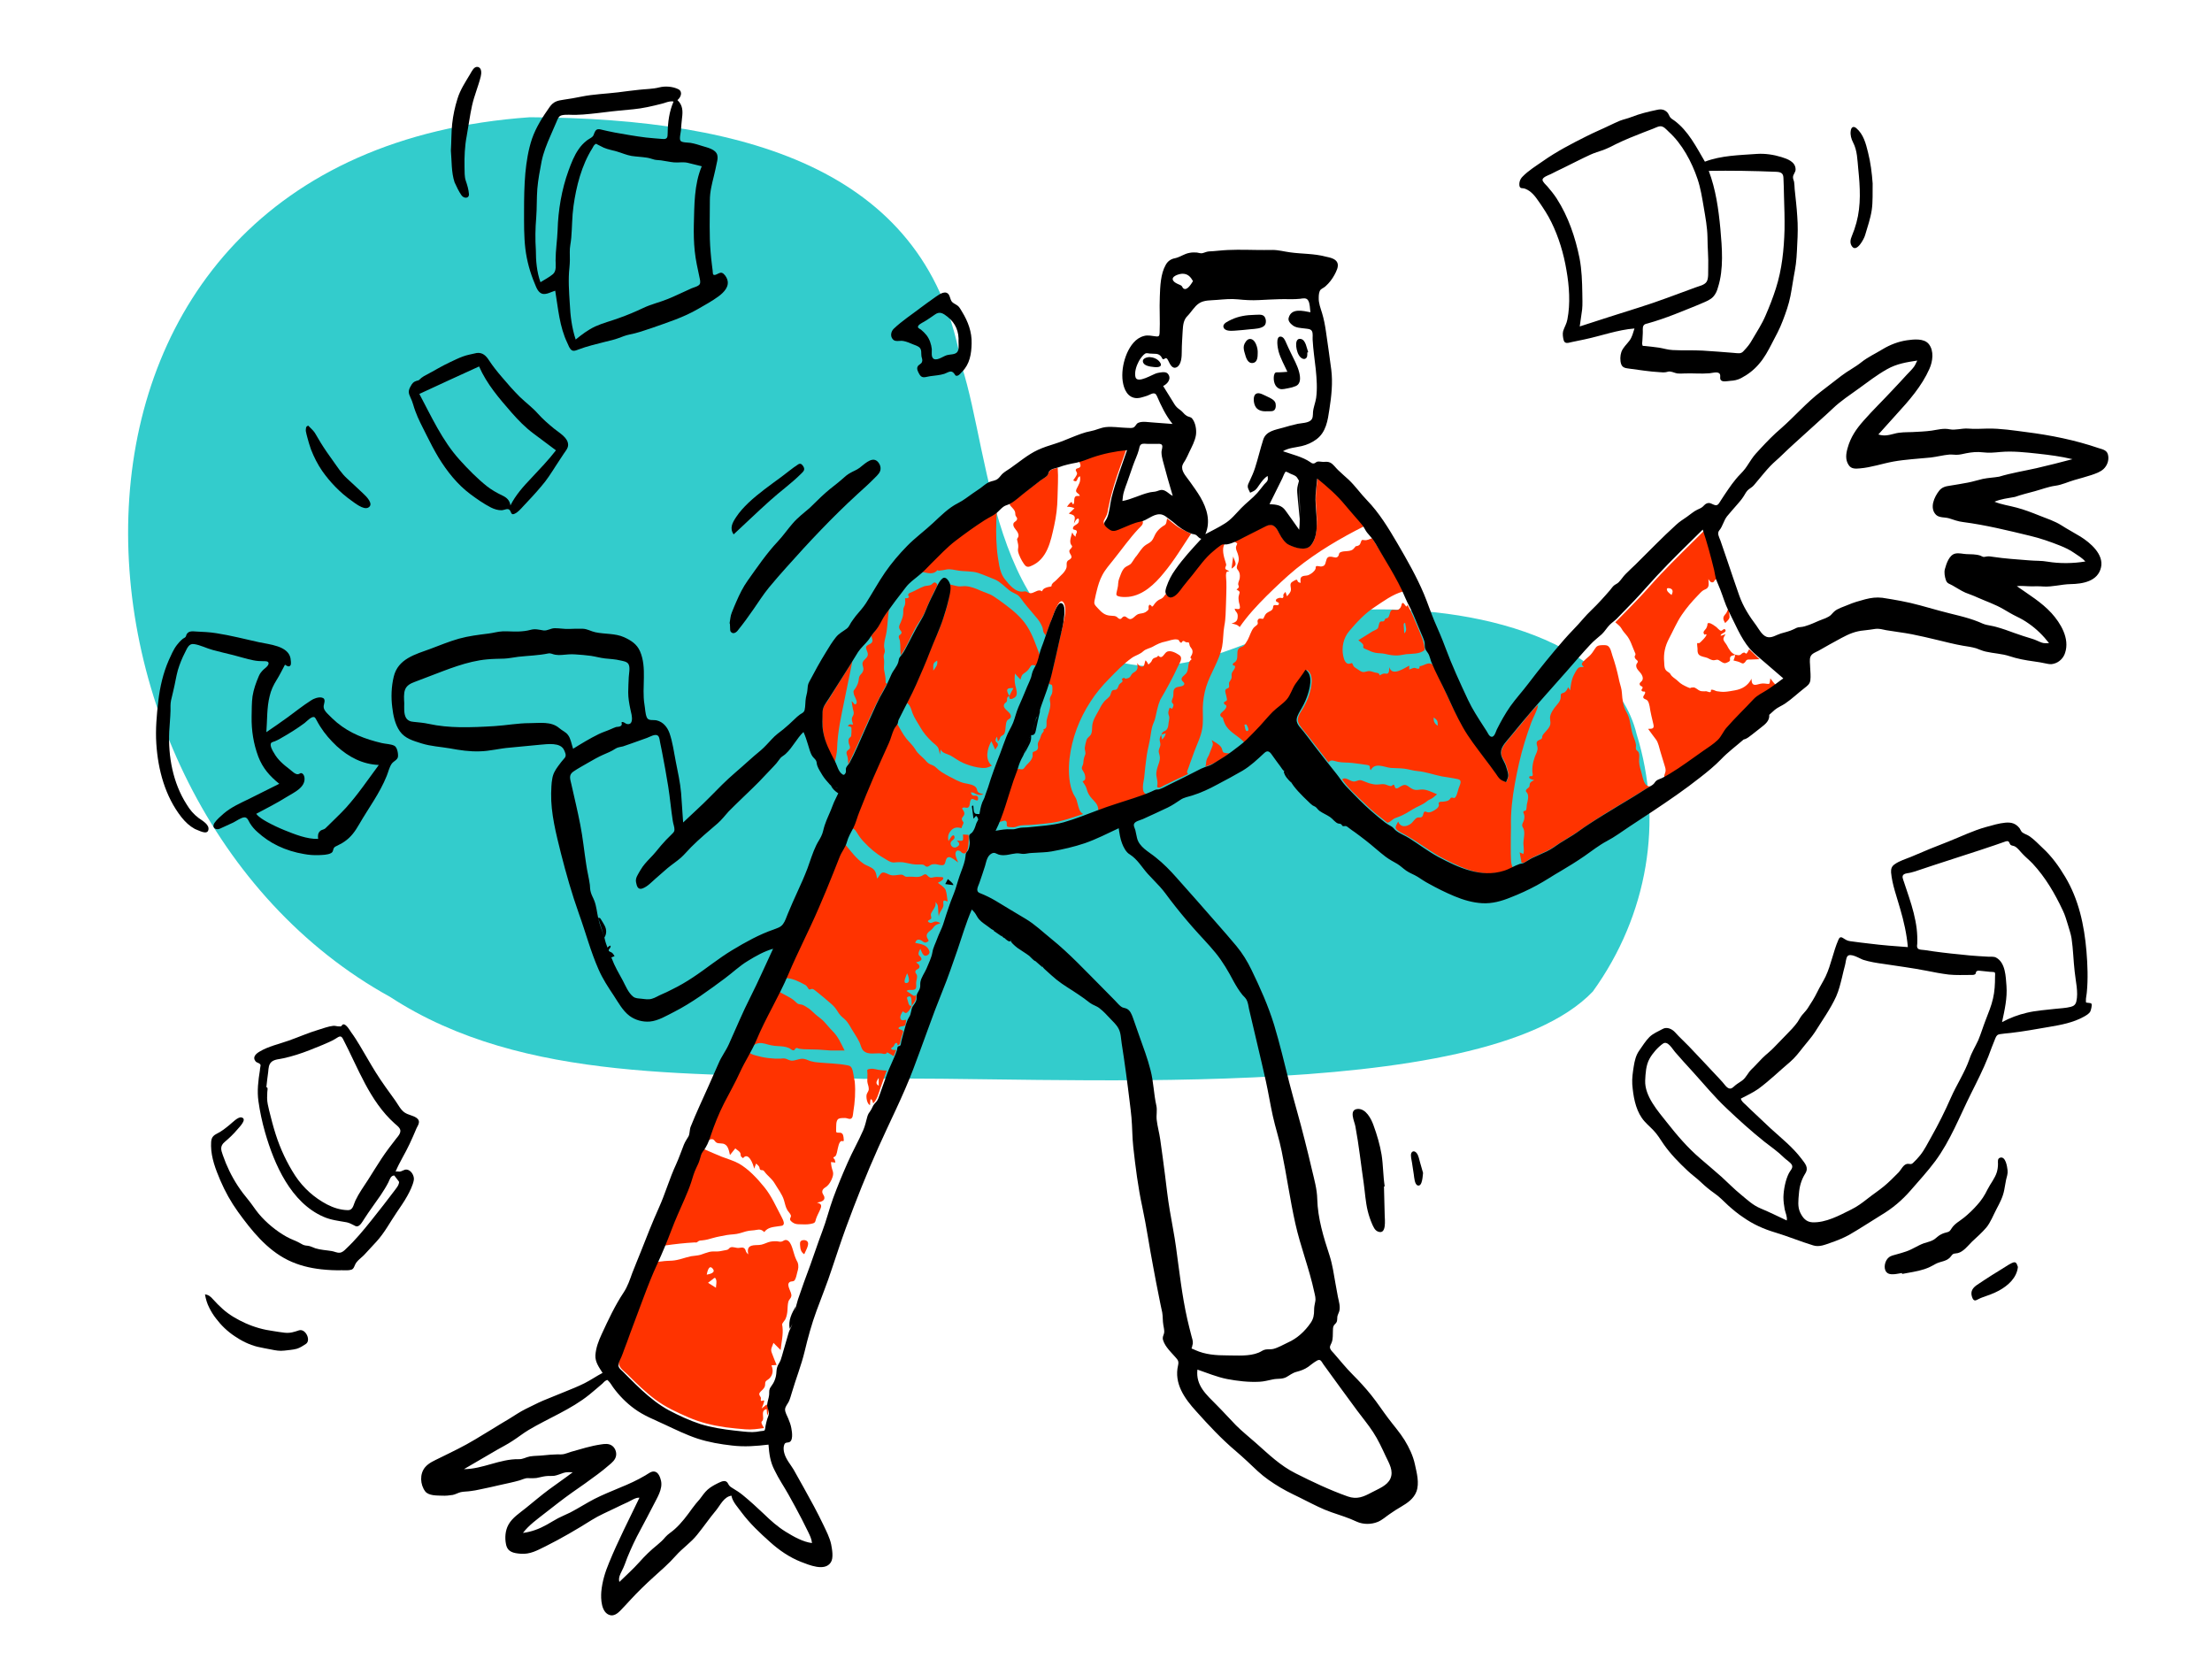 <?xml version="1.0" encoding="UTF-8"?> <!-- Generator: Adobe Illustrator 25.2.3, SVG Export Plug-In . SVG Version: 6.00 Build 0) --> <svg xmlns="http://www.w3.org/2000/svg" xmlns:xlink="http://www.w3.org/1999/xlink" id="Layer_1" x="0px" y="0px" viewBox="0 0 1200 900" style="enable-background:new 0 0 1200 900;" xml:space="preserve"> <style type="text/css"> .st0{fill:#33CCCC;} .st1{fill-rule:evenodd;clip-rule:evenodd;fill:#FF3300;} .st2{fill-rule:evenodd;clip-rule:evenodd;} </style> <path class="st0" d="M287.4,63.6c120.8,0.6,217,30,234.3,135c16.2,49.6,16.7,156.3,99.2,162.7c40.2,1.2,71.8-24,110.1-30.1 c60.2-4.2,143.7,12.5,156.9,67.2c14.5,46.6,6.2,97.9-23.8,139.5c-60.3,63.2-298.5,45.2-395.4,47.4c-88.2-3.8-184.2,3.1-257.1-44.5 C19.8,435.2,0.9,83.9,287.4,63.6z"></path> <g> <g transform="translate(-28, 0)"> <g transform="translate(257, 190.5)"> <path class="st1" d="M433.5,214.9c-1.2-1.8-3.4-2.7-5.2-3.9c0.8,1.8,0.9,2.3,0.1,4.1c-0.6,1.3-1,2.7-1.6,4.1 c-0.4,0.9-1.1,1.8-1.3,2.8c-0.3,1.1-0.1,2.2-0.6,3.3c4.8-1.3,9-4.3,13.1-7.1c-0.8-0.1-2.8-0.1-3.4-0.6 C434.1,217,434,215.5,433.5,214.9"></path> <path class="st1" d="M548.8,198.7c2.1,1.7,2.1,1.7,2.2,4.5C549.2,202.1,548.6,200.8,548.8,198.7 M447.5,206.1 c-1,0.1-1.2-2.7-1.4-3.5c0.3,0,0.6-0.1,1-0.1C447.5,203,449.2,206,447.5,206.1 M592.8,234.7c1.4-7.6,3-15.1,5.3-22.5 c1.1-3.6,2.3-7.2,3.6-10.7c1.1-3.1,3.3-6.4,3.7-9.6c-3.5,3.1-6.3,7-9.3,10.6c-2.8,3.4-5.8,6.8-8.5,10.3c-1.1,1.4-2.1,3.1-2.2,5 c-0.1,2,1.1,3.3,1.9,5c0.9,1.8,1.5,4,1.9,5.9c0.5,2.1-0.3,3.2-1,5.1c-1.6-0.8-2.9-1.2-4-2.6c-1.2-1.5-2.2-3.1-3.4-4.7 c-2.5-3.3-5-6.6-7.5-10c-5-6.7-9.3-13.4-13-20.9c-3.8-7.5-7.1-15.3-10.8-22.9c-0.8-1.6-1.1-3.3-3.1-3.3c-1.5,0-2.8,0.9-4.2,1.3 c-0.4,0.1-0.7,0.2-1.1,0.2c0,0.4,0,0.7-0.2,1.1c-0.4,0.5-0.5,0.3-1,0.2c-0.6,0-1-0.4-1.7-0.4c-0.9,0.1-1.8,0.7-2.7,0.9v-2.1 c-2.7,1.4-9.4,6.1-10.8,0.8c-0.1,1,0.1,2.7-0.8,3.4c-0.6,0.4-1.4,0-2.1,0.1c-0.9,0.1-1.6,0.7-2.4,1c-0.1-1.4-1.2-1.3-2.2-1.5 c-1.4-0.3-2.6-1-4-0.8c-1.4,0.2-2.4,0.9-3.9,0.1c-1-0.5-1.8-1.2-2.8-1.8c-1-0.6-1.2-0.9-1.6-1.9c-0.5-1.1-0.4-0.8-1.5-0.5 c-2.4,0.7-3.3-2.2-3.7-4.1c-1-4.7,0.1-9.9,3.3-13.6c4-4.7,8.3-9.4,13.5-12.8c4.8-3.2,10-7.1,15.6-8.6 c-4.5-10.1-10.9-19.5-16.7-28.9c-1.6,0.4-2.6,1.3-4.4,1c-1.4-0.2-1.3-0.1-1.8,1.3c-0.5,1.3-0.7,1.5-1.9,1.9 c-1.3,0.4-0.3-0.4-1.2,0.6c-0.4,0.4-0.7,0.9-1.2,1.3c-1.9,1.3-4.4,0.6-6.5,1.4c-1.4,0.6-0.7,1.3-1.5,2.3 c-0.8,1.1-2.1,0.5-3.2,0.3c-2.3-0.4-2.9,0.4-3.4,2.5c-0.4,1.6-0.6,2.4-2.3,2.7c-1,0.2-2.4-0.6-3.1,0c-0.2,0.2-0.1,0.9-0.2,1.2 c-0.2,0.6-0.5,1-0.9,1.4c-0.8,0.9-1.9,1.6-3,2.1c-1,0.4-2.1,0.2-3.1,0.6c-1.6,0.6-1.2,2.2-1.1,3.6c-0.9-0.2-1.1-0.2-1.6-0.8 c-0.2-0.3-0.1-0.8-0.6-0.9c-0.4-0.1-2.6,1.2-2.9,1.6c-0.9,1.1,0,2.7-0.2,4.1c-0.2,1.3-1.3,2.3-2.1,3.3c-0.3-0.8-0.6-1.6-0.8-2.4 c-0.4,0.5-1,0.9-1.2,1.6c-0.1,0.3,0.2,0.8,0,1.2c-0.4,1-0.9,0.4-1.7,0.4c-0.7,0-2.7,0.6-2.3,1.7c0.2,0.8,1.8,0.6,1.6,1.6 c-0.2,1.3-1.9,0.4-2.5,0.7c-0.9,0.3-0.5,1.1-0.8,1.8c-0.5,1.3-1.6,1.4-2.7,2.1c-1.1,0.6-1.5,1.4-2,2.5c-0.6,1.4-0.6,1-1.9,0.9 c-0.8-0.1-1.3,0.1-1.6,0.9c-0.3,0.6,0.2,1.4,0,2c-0.3,0.7-1.8,1.5-2.3,2.2c-1.4,1.9-2,4.3-3.1,6.4c-0.5,0.9-1.1,1.8-1.7,2.7 c-0.8,1.1-1.4,0.9-2.5,1.5c-1.9,1-1.3,3.6-1.5,5.3c-0.1,0.9-0.3,1.7-1,2.4c-0.4,0.4-1.7,0.9-1.4,1.6c0.3,1,1.4-0.1,1.2,1.4 c-0.2,1.2-1.5,2.2-1.8,3.4c-0.2,0.8,0.1,1.6-0.1,2.4c-0.2,0.9-0.9,1.6-1.3,2.4c-0.3,0.9,0.2,1.9-0.1,2.6 c-0.3,0.8-1.6,0.6-1.9,1.5c-0.4,1.1,0.5,2.8,0.6,3.9c0.1,0.7,0.5,1.5-0.1,2c-0.5,0.5-1.7,0.4-1.2,1.6c0.2,0.6,1.1,0.4,1.2,1.3 c0.1,0.7-0.7,1.7-1.1,2.1c-1.1,1.2-3.2,2.2-1.7,3.7c0.3,0.3,0.6,0.1,0.8,0.5c0.3,0.4,0.3,1.1,0.5,1.6c0.4,1.1,0.9,2.2,1.6,3.2 c2.6,3.7,7,5.4,9.8,8.8c3.5-3.5,7.1-6.9,10.4-10.6c2.8-3.1,5.5-6.4,8.8-9.1c1.7-1.4,3.6-2.6,4.9-4.3c1.3-1.6,1.8-3.7,2.8-5.5 c2-3.6,4.8-6.6,6.9-10.1c4.1,2.7,2.4,9.6,1.2,13.5c-0.7,2.4-1.8,4.6-3,6.8c-1,1.8-2.5,3.6-3,5.7c-0.4,1.7,0.2,3.1,1.2,4.5 c1.4,2,3,3.8,4.5,5.7c3.6,4.7,7.2,9.3,10.8,14c1.3-1.9,3.4-0.6,5.2-0.3c2.5,0.5,5.1,0.3,7.7,0.6c2.7,0.3,5.4,0.7,8.1,1.1 c2.4,0.4,0.8,1.5,1.9,2.8c2.4-4.4,7.1-1.6,10.9-1.2c2.4,0.2,4.9,0.1,7.3,0.4c2.4,0.3,4.7,1.1,7.1,1.3c4.6,0.4,8.8,2,13.3,2.9 c2.4,0.4,4.8,0.7,7.2,1.2c0.8,0.2,2.3,0.2,2.8,1.1c0.6,1-0.6,3.2-0.9,4.2c-0.5,1.4-0.8,3.5-1.7,4.7c-0.7,0.9-0.9,0.4-1.8,0.3 c-1.1,0-0.6,0.2-1.4,1c-0.9,1-2.2,1-3.5,1.2c-0.6,0.1-1.8-0.1-2.2,0.4c-0.6,0.6-0.1,0.6-0.1,1.5c-0.1,1.5-2.2,2.7-3.4,3.3 c-0.8,0.4-1.6,0.7-2.5,0.6c-0.6,0-1.2-0.6-1.8-0.4c-0.8,0.3-0.7,1.8-1.2,2.5c-0.9,1.2-2,0.3-3.1,0.9c-1.3,0.7-2.1,2.4-3.4,3.3 c-2.5,1.7-5.5,1.9-6.7-1.3c-0.5,1-1.7,2.7-1.3,3.7c0.4,0.9,1.7,1.6,2.5,2.1c2.5,1.3,4.9,2.7,7.3,4.2c5.5,3.5,10.7,7.4,16.5,10.3 c5.7,2.9,11.8,5.9,18.1,7.2c6.5,1.3,13.2,0.5,19.2-2.2c-0.9-1.8-1-3-1.1-5c-0.1-1.9-0.1-3.9-0.1-5.8c0-3.9,0-7.8,0.1-11.6 C590.5,250.1,591.4,242.4,592.8,234.7"></path> <path class="st1" d="M661.6,229.1c-0.6-2.1-1.3-4.3-1.4-6.4c-0.1-1.6,0.5-3.9-0.4-5.3c-0.4-0.6-1.1-0.8-1.3-1.5 c-0.2-0.6,0.1-1.7,0-2.3c-0.2-1.6-0.8-3.1-1.4-4.6c-1.3-3.4-1.4-6.9-2.5-10.4c-0.6-1.9-1.8-3.5-2.4-5.3c-0.6-1.7-0.9-3.5-1.1-5.2 c-0.2-1.9-0.2-3.8-0.7-5.6c-0.4-1.7-1-3.4-1.3-5.2c-0.9-4.1-2-8.2-3.4-12.2c-0.5-1.5-0.9-4-2.3-5.1c-1-0.7-2.3-0.5-3.4-0.5 c-1.3,0.1-2.3,0.1-3.2,1.2c-1.1,1.4-1.8,2.9-3.1,4.2c-1.3,1.3-2.9,2.4-4.1,3.9c-0.9,1.1-0.4,1.5,0.6,2.5 c-1.3,0.2-2.3-0.2-3.2,0.8c-0.9,1-1.7,2.6-2.3,3.8c-1.3,2.7-1.5,5.1-1.9,8.1c-0.4-0.6-0.7-1.1-1.1-1.7c-0.5,1.2-1.1,2.5-2.4,3 c-1.6,0.6-1.6,0.4-1.6,2.2c0,2.6-2.1,4.2-3.5,6.1c-0.8,1.1-1.5,2.3-2,3.6c-0.6,1.6-0.2,2.6-0.1,4.2c0.2,2.4-2.1,4.3-3.5,6 c-0.4,0.5-0.7,0.8-0.9,1.4c-0.2,0.5,0.1,0.8-0.3,1.3c-0.7,0.9-2,0.7-2.6,1.8c-0.5,1.1,0.2,2.1,0.3,3.2c0.2,1.7-0.8,3.3-1.4,4.8 c-0.6,1.7-1.1,3.4-1.3,5.2c-0.1,1-0.2,2-0.1,3.1c0,0.5,0.4,1.7,0.1,2.1c-0.4,0.6-1.3-0.1-1.7,0.5c-0.8,1.3,2.1,1.7,2.6,1.9 c-0.7,0.4-1.5,0.7-2,1.3c-0.7,0.8-0.3,1.2-0.6,2.1c-0.3,0.9-1.5,1.2-1.8,2c-0.4,0.9,0.3,1,0.7,1.8c0.9,1.7,0.1,4.3-0.3,6.1 c-0.1,0.7-0.1,2.6-0.5,3.1c-0.3,0.4-0.9,0.2-1.2,0.5c-0.5,0.6,0,0.9,0.2,1.7c0.3,0.9,0.2,1.9,0,2.9c-0.2,0.9-0.8,1.7-1,2.6 c-0.2,1,0.3,1.3,0.7,2.3c0.8,2.1,0.2,4.6,0,6.7c-0.3,2.4,0.6,4.8-0.1,7c-0.7-0.3-1.4-0.6-2-0.9c0.2,1.1,0.4,2.2,0.6,3.2 c0.1,0.5,0.2,1.1,0.3,1.6c-0.1,0.7,0.1,1,0.7,0.8c1.2,0.3,3-1.5,3.9-2c2.9-1.6,6-2.8,9-4.2c3.1-1.5,5.7-3.5,8.6-5.3 c3-1.9,6.1-3.6,8.9-5.6c12.4-8.8,25.9-16.3,38.9-24.3C663,236.5,662.3,231.7,661.6,229.1"></path> <path class="st1" d="M677,128.7c1.9,0.6,1.5,2.2,0.8,3.6c-0.7-0.7-2.1-1.5-2.4-2.5C674.9,128.5,675.8,128.4,677,128.7 M731.4,177.5c-0.1,0.5-0.2,2.5-0.6,2.9c-0.3,0.3-2.1-0.1-2.6-0.1c-1.5-0.1-2.7,0.2-4.1,0.6c-2.4,0.6-2.9-0.9-2.9-3.2 c-1.9,3.7-5,5.6-9,6.3c-1.8,0.3-3.7,0.7-5.5,0.8c-1.4,0.1-2.9-0.1-4.2-0.3c-0.8-0.1-1.6-0.7-2.4-0.8c-1.8-0.3-0.2,0.9-1.4,1.3 c-0.3,0.1-1.6-0.4-2-0.5c-0.8,0-1.6,0.1-2.3,0c-1.8-0.1-2.3-1.1-3.7-1.8c-0.7-0.4-1.2-0.3-2-0.2c-0.9,0.1-0.2,0.4-1.2,0.2 c-0.3-0.1-0.9-0.4-1.2-0.5c-1.9-0.9-3.4-1.6-4.9-3.1c-1.1-1.1-2.4-1.8-3.5-2.9c-0.4-0.4-0.6-0.9-0.9-1.3c-0.4-0.5-0.5-0.4-1-0.8 c-0.6-0.4-1.1-0.7-1.5-1.4c-0.7-1.2-0.6-2.8-0.7-4.2c-0.4-4.5,0.5-8.5,2.6-12.5c2.3-4.3,4.2-8.9,7-13c2.5-3.7,5.5-7.2,8.6-10.4 c0.9-0.9,1.8-2,2.8-2.7c0.7-0.5,1.6-0.7,2.2-1.2c1.5-1.2,0.8-3.4,0.8-5.1c0.5,0.8,1.2,2.1,2.4,1.8c0.8-0.2,0.8-1,1.3-1.4 c0.4-0.3,0.9-0.1,1.4-0.2c-1.8-9-4.2-18-7.1-26.7c-8,7.9-16.1,15.8-23.9,24c-4,4.2-7.8,8.7-11.8,12.9c-4.2,4.4-8.5,8.8-12.8,13.1 c1.2,1.1,2.5,1.9,3.3,3.3c0.7,1.3,1.6,2.3,2.6,3.5c2.3,2.6,3.3,6.4,4.7,9.5c0.3,0.6,0.4,0.8,0.3,1.3c0,0.3-0.4,0.6-0.4,1 c0,0.5,0.2,0.9,0.5,1.3c0.3,0.4,1.1,0.8,1.2,1.3c0.1,0.6-0.5,1-0.7,1.5c-0.9,2.4,2,4,2.9,5.9c0.5,1,0.8,2,0.1,3.1 c-0.6,0.8-1.8,1.2-1.1,2.4c0.4,0.8,1.5,0.4,1.4,1.5c-0.1,0.6-1.2,1.1-0.2,1.8c0.9,0.5,1.9-0.4,1.5,1.2c-0.2,0.7-1.2,1.5-0.9,2.3 c0.3,0.8,1.7,0.9,2.2,1.5c0.7,0.8,1,2.1,1.2,3.1c0.5,3.5,1.3,6.6,2.1,10c0.5,2.3-0.8,2.3-2.9,2.3c1.4,1.9,2.7,3.8,4.2,5.7 c1.4,1.8,1.8,4.6,2.5,6.8c0.8,2.6,1.6,5.3,2.4,7.9c0.4,1.2,0.6,2.4,0.1,3.6c-0.5,1.4-0.5,1.4-0.3,2.8c6.3-3.6,12.3-7.6,18.3-11.8 c2.9-2,5.7-4,8.6-6c2.2-1.6,4.4-3.3,5.9-5.7c3.3-5.5,8.2-9.9,12.7-14.5c2.3-2.4,4.4-5.3,7.2-7.1c2.7-1.7,5.5-3.3,8.2-5 C733.4,180.2,732.4,178.9,731.4,177.5"></path> <path class="st1" d="M531.7,251.8c2.6-1.2,4.9-2.9,7.4-4.2c2.2-1.2,4.1-1.8,6-3.4c0.8-0.7,1.5-0.9,2.4-1.4c1.2-0.6,2-1.6,3.1-2.4 c-2.6-1-5.2-2.6-8.1-2.6c-1.3,0-2.5,0.4-3.8,0.2c-1.3-0.2-2.3-0.9-3.4-1.7c-1.9-1.4-2.7-1.2-4.8,0c-0.5,0.3-1.2,0.9-1.8,0.9 c-1,0-0.8-0.6-1.2-1.3c-0.4-0.6,0.1-0.7-0.6-0.7c-0.4,0-0.6,0.6-1.1,0.7c-0.9,0.2-2.6-0.7-3.5-0.9c-1.5-0.3-2.6,0.1-4.1,0.1 c-1.5,0.1-3-0.3-4.5-0.7c-1.3-0.4-2.6-1.1-3.9-1.5c-1.7-0.5-2.1,0.2-3.7,0.5c-2.4,0.6-4.8-2.9-7-1.1c3.3,4.8,7.7,8.8,11.9,12.8 c2.2,2.2,4.5,4.3,6.9,6.2c1.1,0.9,2.2,1.7,3.3,2.6c0.5,0.4,1,0.8,1.5,1.2c0.9,0.7,0.8,0.9,1.7,0.5c1.2-0.5,2.1-1.7,3.3-2.2 C529.2,252.8,530.5,252.4,531.7,251.8"></path> <path class="st1" d="M533.3,147.4c0.1,2.1,1.4,3.9-0.5,5.7c-0.1-1.1-0.1-2.1-0.2-3.2C532.6,148.8,532.1,147.6,533.3,147.4 M531.2,138.1c-0.3,0.9-0.7,1.6-1.6,2.1c-1.3,0.7-3-0.4-3.9,0.5c-0.9,1-0.8,3.3-1.9,4c-0.4,0.3-0.8,0.1-1.2,0.4 c-0.4,0.3-0.4,1-0.8,1.3c-0.6,0.5-1.2,0-1.8,0.3c-0.7,0.3-0.8,1.1-1,1.8c-0.2,0.7-0.2,1.5-0.7,2c-0.6,0.6-1.9,1.1-2.7,1.5 c-2.6,1.6-5.2,3.2-7.7,4.8c0.8,0.8,2.5,1.7,2.7,2.8c0.1,0.8-0.4,0.9,0.2,1.5c0.3,0.3,1.3,0.6,1.7,0.8c1.5,0.7,2.9,1.4,4.5,1.7 c1.9,0.4,3.8,0.2,5.7,0.7c2,0.5,3.9,0.8,6,0.8c1.8,0,3.4-0.5,5.1-0.7c3.3-0.3,7.5,0,10.1-2.3c-0.3-2.4-0.5-4.1-1.4-6.4 c-0.8-2.1-1.6-4.1-2.5-6.2c-1.7-4.1-3.4-8.1-5.5-12c-0.4,2.7-1.5-0.9-2.5-0.9C531.4,136.6,531.4,137.6,531.2,138.1"></path> <path class="st1" d="M711.4,167.8c1.4,0.4,2.6,0.5,3.9,1.2c1,0.5,1.4,0.7,2.2-0.1c0.5-0.4,0.6-1.1,1.2-1.4c0.6-0.3,1.4-0.2,2-0.2 c1.6-0.1,3.2-0.1,4.8-0.2c-1.9-1.8-3.7-3.6-5.6-5.4c-0.3,0.5-1.1,2.3-1.6,2.4c-0.2,0-0.7-0.5-1-0.6c-0.3,0-0.5,0.1-0.8,0.2 c-0.7,0.3-1,1-1.8,1.2c-0.8,0.2-1.6-0.2-2.4-0.2C712.3,165.6,711.8,166.9,711.4,167.8"></path> <path class="st1" d="M709.2,144.7c0.3-1.3-0.4-2.7-0.2-4.1c-0.2-0.2-0.3-0.5-0.5-0.7c-0.4,0.8-0.6,1.6-1.1,2.3 c-0.4,0.6-1,1.1-1.3,1.8c-0.5,1.3,0.1,2.3,0.8,3.5C707.7,146.6,708.8,145.9,709.2,144.7"></path> <path class="st1" d="M698.1,147.5c-1.1,0-0.7,0.6-0.9,1.4c-0.1,0.5-0.4,1-0.6,1.5c-0.6,0.9-2,1.8-1.2,3c0.7,1,0.7-0.3,1.3,0.3 c0.6,0.5-3.3,4.5-3.9,4.7c-0.3,0.1-0.7-0.2-1,0c-0.3,0.2,0.1,2.5,0.1,3c0,1.2-0.1,2.5,0.9,3.4c1.2,1,3.1,1.1,4.4,1.6 c0.9,0.4,1.8,1,2.8,1.2c1,0.3,1.9-0.3,2.8-0.2c0.7,0.1,2,1.2,2.7,1.5c0.9,0.4,1.1,0.5,2,0.2c0.5-0.2,1.5-0.6,1.8-1 c0.5-0.6,0.1-0.6,0.2-1.5c0.1-1.6,1.8-1.4,3-1.9c-2.3-0.7-3.6-3.1-4.7-5.2c-0.5-0.9-1.5-1.9-1.8-2.9c-0.3-1.2,0.6-2,1.1-3.1 c-0.8,0.3-3.7,1.7-2.3,0.1c0.4-0.5,3.2-1.3,2.1-2.6c-0.7-0.8-1.6,0.8-2.3,0.7c-0.9-0.2-2-1.7-2.7-2.2 C701,148.9,699.2,147.5,698.1,147.5"></path> <path class="st1" d="M423.5,193.5c0.1-3.8,0.7-7.6,1.8-11.3c2.3-7.5,7.1-14.1,8.7-21.9c0.7-3.7,0.5-7.5,1.2-11.3 c0.8-3.9,0.7-8,0.9-12c0.1-3.9,0.3-7.9,0.2-11.8c0-1.4-0.4-3.4-0.1-4.8c0.3-1.1,0.8-0.7,1.7-1.1c-0.7-0.4-2.1-0.6-2.2-1.5 c-0.1-0.6,0.5-1.2,0.5-1.9c0-0.5-0.3-1.1-0.4-1.6c-0.9-2.8-2.1-7-0.5-9.7c-0.9-0.2-1.3-0.5-2.2-0.1c-0.9,0.4-1.9,1.4-2.7,2 c-1.6,1.3-3.3,2.6-4.7,4.1c-2.8,2.8-5,6-7.4,9.1c-2.4,3.1-4.9,6.1-7.3,9.2c-1.9,2.4-5,5.9-7.6,2.8c-0.8,1.1-1.3,2.1-2.6,2.7 c-1.6,0.6-2.3,1.3-3.4,2.6c-0.2,0.3-0.9,1.4-1.2,1.5c-0.6,0.2-0.3-0.2-0.7-0.5c-0.7-0.5-1.1-0.8-1.4,0.5 c-0.1,0.6,0.2,1.1-0.1,1.7c-0.3,0.5-1.1,1.1-1.6,1.4c-1.2,0.7-2.5,0.6-3.8,1c-2.1,0.7-3.4,3.9-5.7,2.3c-0.8-0.5-1.5-1.4-2.6-0.8 c-0.8,0.4-0.9,1.5-2.1,1.1c-0.6-0.2-1.1-1-1.8-1.3c-0.5-0.2-1-0.3-1.6-0.3c-1.2-0.1-2.3-0.1-3.5-0.5c-2.4-0.8-4.1-3-5.8-4.8 c-1.2-1.4-0.9-2.2-0.5-4c0.3-1.5,0.6-2.9,1-4.4c0.7-2.9,1.6-5.8,3-8.4c1.6-3.1,4-5.7,6.1-8.4c4.5-5.6,8.7-11.6,13.6-16.8 c0.9-1,2.5-2.1,2.3-3.6c-0.2-1.7-2.1-0.9-3.2-0.6c-3.1,0.8-6,2.3-8.9,3.4c-1.6,0.6-3.8,1.9-5.6,1.1c-1.7-0.8-4.3-2.9-3.4-4.8 c0.7-1.5,1.5-2.5,1.9-4.2c0.3-1.5,0.5-3,0.9-4.5c0.7-3.5,1.7-7,2.7-10.5c2-6.6,4.5-13,6.7-19.6c-9.1,0.8-17.3,3.5-25.9,6.5 c0.4,0.8,1.2,2,0.9,3c-0.4,1.2-2,0.8-2.4,1.6c-0.5,1,1,1.5,0.5,2.8c-0.4,1-1.4,2.3-2,3.2c2.8,1.8,1.7-1.9,3.7-2.2 c0.5,3-0.7,4.4-1.9,6.9c-1,2.2,1.3,2,1.8,3.7c-1.4,0.2-2.3-0.4-2.9,1.2c-0.3,0.7,0.1,3.2-0.7,3.3c-0.6,0.1-0.4-1-0.9-1.1 c-0.6-0.1-2.2,2.1-2.5,2.5c1.7,0,2.6,0.2,4.1,0.8c-1,1-2,2-3.1,2.9c1,0.4,2.6,0.5,3.1,1.6c0.5,1-0.2,2.8-0.3,3.8 c0.4-0.6,1-2.1,1.7-2.5c0.8-0.5,1.1,0,1,1.1c-0.1,2.1-2.8,2-3.2,3.7c-0.4,1.7,2,0.5,2.1,2.2c0,0.9-1.1,1.7-0.5,2.7 c-1.2-0.7-1.4-1.1-2-2.4c-0.5,1.7-1.5,4.4-0.9,6.1c0.5,1.4,1.4,1.1,0.3,2.5c-0.4,0.5-1,0.9-1,1.6c0,1.6,2.3,2.9,0.5,4.3 c-0.7,0.6-1.4,0.6-1.8,1.6c-0.3,0.8,0,2-0.2,2.9c-0.5,1.8-1.8,3.2-3.1,4.4c-1.2,1.1-2.2,2.4-3.5,3.4c-0.7,0.5-1,0.8-1.4,1.5 c-0.2,0.3,0,0.6-0.2,0.9c-0.3,0.3-1.1,0.3-1.5,0.4c-1.4,0.3-3.1,0.8-3.6,2.4c-1.7-1.3-3.5,0.3-5.1,0.8c-0.8,0.3-1.6,0.3-2.4-0.1 c-1.2-0.7-1.2-0.8-2.7-0.6c-4.2,0.6-7.6-3.7-9.9-6.6c-1.7-2.1-2.6-4.8-3.1-7.4c-0.5-3.1-1.1-6.2-1.3-9.4 c-0.6-6.6-0.4-13.1-0.1-19.7c-7.7,4.1-14.9,9.3-21.8,14.6c-6.9,5.3-12.7,11.9-18.9,17.9c1.6,0.1,3.1,0.7,4.7,0.7 c0.8,0,1.5-0.1,2.2-0.4c0.4-0.2,0.7-0.4,1.1-0.7c0.3-0.6,0.7-0.7,1.2-0.3c1.5-0.1,3-0.4,4.5-0.7c2-0.3,4,0.3,6,0.6 c3.6,0.6,7.4,0.2,10.9,1.3c3,1,6.2,2.4,9.2,3.6c2.8,1.2,5.3,3.9,7.7,5.8c1.4,1.1,2.9,1.6,4.4,2.5c1.4,0.9,2.5,2.8,3.5,4.1 c2.4,3.1,5.1,6,7.5,9c1.1,1.4,2,2.9,2.6,4.5c0.3,0.8,0.3,1.8,0.6,2.6c0.3,0.7,0.8,1.2,1.2,1.8c1.5-4,2.9-7.9,4.4-11.9 c0.6-1.5,3.2-8.8,5.2-6c1.8,2.4,0.8,7.3,0.2,10c-0.7,3.6-1.6,7.2-2.4,10.7c-1.6,7.1-3.1,14.2-5.1,21.2c-0.1,0.5-0.4,1-0.4,1.5 c-0.1,0.8-0.3,0.4,0.2,0.9c0.3,0.3,1,0.2,1.2,0.5c0.5,0.6,0.3,2.8,0.3,3.6c-0.1,1.5-0.9,2.1-1.3,3.4c-0.3,1.1,0.2,2.3,0.2,3.4 c0,2.8-1.4,5.9-2,8.7c-0.3,1.8,0.7,4.6-1.8,4.9c0.6,1-0.1,1.5-0.7,2.3c-0.7,1-0.7,1.9-1.2,3c-0.4,1-1,1.6-1.1,2.6 c-0.1,0.9,0.3,1.7,0,2.6c-0.4,1.1-1,1.2-1.9,1.6c-0.9,0.4-0.6-0.1-0.9,0.8c-0.1,0.4,0,1.3,0,1.7c-0.4,2.1-2,3.5-3.4,4.9 c-0.5,0.5-1.2,1.8-1.8,2.1c-0.9,0.5-2.3-0.4-3.2,0.1c-0.8,0.4-1.6,3.7-1.9,4.5c-0.6,1.7-1.2,3.4-1.8,5.2 c-2.1,6.3-4.2,12.7-6.3,19c1,0,2.7-1.1,3.7-0.7c1.1,0.5,0.4,2,0.8,2.9c0.3,0.6,2,0.5,2.9,0.6c1.4,0.1,2-0.3,3.2-0.7 c2.1-0.6,4.8-0.4,7-0.6c4.9-0.5,9.9-0.7,14.7-1.8c4.6-1,9-2.7,13.5-4.1c-2.1-1.1-2.5-3.8-3.1-5.9c-0.3-1.2-0.5-2.1-1.1-3.1 c-0.8-1.2-1.4-2.4-1.9-3.8c-1.8-5.2-1.9-11.7-1.3-17.2c1.3-11.2,5.3-21.6,11.4-31c2.9-4.5,6.3-8.6,10.1-12.4 c3.8-3.9,7.8-8.1,12.3-11.3c2-1.4,4.4-1.9,6.2-3.6c1.4-1.3,3.6-1.6,5.2-2.5c2.3-1.3,4.3-2.3,7-2.8c1.9-0.4,4.1-1.4,6.1-1.1 c1.4,0.2,0.9,0.8,1.7,1.5c1.1,0.8,0.7-0.3,1.5-0.6c0.7-0.3,1.1,0.4,1.7,0.6c0.3,0.1,1.4,0.1,1.3,0c0.6,0.4,0.5,1.7,0.9,2.3 c0.4,0.7,0.9,1.1,1.2,1.9c0.3,1,0.1,1.8-0.3,2.7c-0.5,1-1.2,1.4,0,2.3c-2.8,1.9-1.1,5.6-3.2,7.9c-0.7,0.8-2.4,1.8-2.3,3 c0,1.3,2.3,1.8,1.2,3.1c-1.1,1.2-3.4,0.6-4.7,1.7c-1.3,1.1-0.8,2.9-1,4.3c-0.1,1.1-1.2,2.4-0.7,3.5c0.3,0.7,0.8,0.6,0.8,1.4 c0,0.6-0.5,1.4-0.7,2l-1.4-0.6c-0.2,0.8-0.6,1.6-0.7,2.5c-0.1,1,0.3,1.5,0.5,2.4c0.2,0.9-0.3,2.5-0.4,3.6 c-0.1,1.2-0.2,2.5-1.1,3.5c-0.5,0.6-1.2,0.7-1.8,1.1c-0.5,0.4-0.7,1-1,1.5c0.8-0.2,1.6-0.5,2.4-0.7c-0.3,1.6-0.9,2.2-2,3.4 c-0.2-0.9-0.3-1.8-0.5-2.7c-0.3,0.9-0.8,1.7-0.8,2.7c0,0.9,0.4,1.7,0.4,2.6c0,1.7-1.3,2.9-0.8,4.6c0.6,2,0.8,3.1,0.1,5.2 c-0.6,1.8-1.3,3.6-1.5,5.6c-0.2,2.2,0.8,4,0.6,6.2c-0.1,1-0.5,1.7,0.6,1.9c1,0.1,2.1-0.7,3-1.2c4.3-2.1,8.6-4.2,13-6.2 c-0.8-1.1-0.6-1.2-0.1-2.5c0.4-1,0.8-2.1,1.1-3.1c0.8-2.2,1.6-4.4,2.4-6.6c1.5-4.1,3.6-8.1,4.3-12.5 C423.8,201.4,423.5,197.5,423.5,193.5"></path> <path class="st1" d="M159.4,508.1c-1.4-0.9-2.9-1.8-4.3-2.7c0.8-0.6,1.7-1.3,2.5-1.9c0.9-0.7,1.3-1.3,1.8,0 C160,504.9,159.4,506.6,159.4,508.1 M157.6,497.7c2,2.3-1.7,3-3.2,3.3C154.6,499.9,155.5,495.2,157.6,497.7 M201.7,489.4 c-0.7-2-1.7-7.5-4.7-7.2c-0.7,0.1-1.4,0.8-2.2,0.9c-0.7,0.1-1.4-0.1-2.2-0.2c-1.6-0.1-3.3,0-4.8,0.5c-1.8,0.6-3.1,1.4-5,1.5 c-1.4,0.1-2.8,0-4.1,0.4c-2.3,0.7-2.1,2.7-1.8,4.7c-0.4-0.4-0.8-0.8-1.1-1.3c-0.3-0.6-0.3-1.2-0.8-1.8c-1-1-2.1-0.5-3.3-0.4 c-1.4,0.1-3.1-0.8-4.4-0.3c-0.6,0.2-0.9,0.9-1.5,1.2c-0.5,0.2-1.1,0.3-1.7,0.4c-1.3,0.2-2.6,0.6-3.8,0.6c-1.7,0-3.1-0.1-4.7,0.3 c-1.5,0.4-3,1-4.5,1.5c-1.7,0.5-3.5,0.5-5.2,0.8c-3.4,0.7-6.8,2.2-10.4,2.4c-1.8,0.1-3.6,0.1-5.5,0.4c-0.6,0.1-1.8,0.1-2.3,0.4 c-0.5,0.4-0.9,1.8-1.2,2.4c-3.2,6.5-5.4,13.4-8,20.2c-2.6,7-5.2,14.1-7.9,21.1c-1.2,3.3-2.8,6.6-3.8,10c-0.9,3.1,2.7,5.3,4.7,7.3 c4.8,4.8,9.7,9.6,15.1,13.6c5.5,4.1,11.7,6.9,17.9,9.6c6.4,2.8,13.1,4.4,20.1,5.4c3.6,0.5,7.1,0.8,10.7,1.1 c3.6,0.3,6.6-0.2,10.2-0.7c-0.4-0.8-1.5-2.2-1.4-3.2c0-0.3,0.6-0.7,0.7-1c0.2-0.4,0.2-0.8,0.2-1.3c0-2.1-0.8-4.1,1.9-4.8 c0.1,1.1,0.2,2.2,0.3,3.4c1.3-1.9,0.5-4-0.3-5.9c-0.9,0.7-1.8,1.5-2.7,2.2c0.2-0.5,1.7-4,1.3-4.3c-0.4-0.3-1.2,0.5-1.6,0.1 c-0.4-0.3,0-1.1-0.1-1.6c-0.2-0.7-0.9-1.2-0.9-2c0-1,1.3-1.8,1.9-2.5c0.9-1,1.3-1.6,1.3-3c0-1.8,0.8-1.7,2.2-2.9 c2.1-2,2.3-4.7,1.2-7.2c0.9-0.1,1.9-0.1,2.8-0.2c-0.9-2.2-1.8-4.4-2.6-6.6c-0.9-2.2,0.3-3.3,0.9-5.4c1.3,1.3,2.6,2.6,3.9,3.9 c0.4-4.2,1.5-8.4,1-12.6c-0.2-1.3-0.4-1.2,0.2-2.2c0.4-0.7,1-1.2,1.4-2c0.7-1.5,1-3.2,1.1-4.8c0.1-1.5,0.1-3.2,0.5-4.7 c0.3-1.1,1.4-1.7,1.6-3c0.4-2.1-3-5.9-1-7.5c1-0.8,2.3,0,3-1.4c0.6-1.1,0.9-2.7,1.2-3.9c0.6-2,0.9-3.5,0.2-5.5 C202.9,492.9,202.2,491.2,201.7,489.4"></path> <path class="st1" d="M233.1,389c-0.5-1.1-1.3-1.4-2.5-1.6c-5.1-1-10.2-1-15.4-1.5c-1.5-0.1-2.9-0.3-4.3-0.7 c-1.2-0.3-2.3-1-3.5-1.2c-2.3-0.6-4.7,1-7,0.9c-1.2-0.1-2.2-0.8-3.3-1.1c-0.9-0.2-1.8-0.1-2.7,0c-1.8,0.1-3.7,0-5.5-0.2 c-2.3-0.2-4.5-0.6-6.7-1.2c-1.5-0.4-3.6-0.8-4.7-1.9c-2.4,3.8-4.5,7.7-6.3,11.8c-1.7,4-4,7.8-6.1,11.6 c-4.3,7.8-7.4,16.1-10.3,24.4c1.6-0.7,2.8-1.5,4,0.2c1.1,1.6,2.5,1.1,4.3,1.4c2.9,0.5,3.3,3.7,3.9,6.2c1-1.2,1.9-2.4,2.9-3.6 c0.8,0.8,2,1.3,2.6,2.3c0.4,0.6,0.2,1.2,0.4,1.8c0.2,0.6,0.8,0.8,1.2,1.2c2.9-3.7,5.6,3.3,6,5.7c0.4-0.9,0.7-1.9,1.1-2.8 c0.5,0.6,1.2,1,1.6,1.7c0.3,0.4,0.2,1.1,0.5,1.5c0.4,0.5,0.7,0.3,1.2,0.4c0.9,0.2,0.7,0.2,1.3,0.9c1.6,2.2,4,3.8,5.4,6.2 c1.7,2.9,4.1,5.9,5.1,9.2c0.6,1.9,0.8,3.6,1.8,5.3c0.5,0.9,1.4,1.7,1.8,2.6c0.6,1.1-0.4,1.6-0.3,2.5c0.1,1,1.8,2,2.6,2.3 c1.3,0.5,2.8,0.3,4.2,0.4c1.7,0.1,3.8,0,5.5-0.5c1.5-0.4,1.4-1.2,1.8-2.5c0.5-1.5,1.3-3,2-4.5c1-2.2,1.5-3.6-1.5-4.3 c1.7-0.3,4.5-0.8,4-3.1c-0.3-1.1-1.3-1.8-1.1-3.1c0.2-1.2,1.1-1.7,2-2.3c1.7-1.2,3-3.5,3.6-5.5c0.3-1.1,0.4-1.9,0.1-3 c-0.6-1.7-0.9-3.1-1-5c0.8,0.1,1.6,0.2,2.4,0.3c-0.2-0.7-0.2-1.3-0.5-1.9c-0.1-0.2-0.7-0.4-0.6-0.7c0.1-0.5,0.7-0.5,1.1-0.9 c0.8-0.9,1-3.1,1.3-4.2c0.3-1.1,0.5-2.4,1.1-3.3c1.1-1.8,2.4,0.7,2.1-1.8c-0.1-1.3-0.2-3.2-1.8-3.4c-1.9-0.2-2.4,0.5-2.3-1.7 c0.1-1.6-0.3-5.1,1.4-5.9c0.8-0.4,2.2-0.4,3.1-0.4c1.1-0.1,2,0.5,3,0.5c1.7-0.1,1.6-2.5,1.8-3.7c0.9-5.5,1.3-11,0.8-16.5 C234.1,393.8,234,391,233.1,389"></path> <path class="st1" d="M277.3,173.3c-0.1-4-0.1-4,2.1-5.5C279.9,170.4,278.5,171.6,277.3,173.3 M317.5,183.5 c0.5-0.9,2.4-0.7,3.3-0.7c-0.4,0.8-1.7,2.8-2.2,4.3C318.1,186.2,317,184.4,317.5,183.5 M312.3,211.7c0.9-0.7,0.7-0.7,1.1-1.5 c0.3-0.6,0.2-1,0.9-1.4c1.4-0.9,1.6-0.9,2-2.7c0.3-1.6,0.2-3.9,0.9-5.4c0.5-1.1,2.2-1.2,2.2-2.5c0.1-2.6-4.6-3.9-3.7-6.5 c0.3-0.8,1.1-1,1.5-1.7c0.2-0.4,0.1-0.9,0.1-1.4c0.2-1,0.4-1.2,1.3-1.4c-0.1,0.4-0.1,0.8,0,1.1c0.6,1.1,2.9-0.2,3.5-1 c1.1-1.6,0.1-4.3-0.3-6c-0.5-2.3-0.4-4.1-0.2-6.4c1,1.1,2,2.2,3,3.3c0.5-1.7,0.6-2.6,2.2-3.6c1.4-1,2-1.6,2.9-3 c0.3-0.5,0.6-1.1,1.3-1.3c0.7-0.2,1.8,0.5,2.3,0.3c0.3-0.2,0.7-2,0.8-2.3c0.4-1,0.8-2,1.1-3.1c-2.1-5.4-3.9-11.2-7.1-16.1 c-2.9-4.5-7.2-8.2-11.5-11.4c-2.1-1.6-4.3-3.2-6.6-4.7c-2.3-1.5-4.7-2-7.1-3.1c-2.4-1.1-5.2-2.2-7.9-2.4c-1.4-0.1-2.7,0.2-4,0.1 c-1.5-0.2-3-0.7-4.5-1c0,7.9-2.9,15.8-5.5,23.1c-1.2,3.3-3,6.4-4.2,9.7c-1.3,3.3-2.6,6.6-4,9.9c-2.9,6.7-5.5,13.8-9.2,20.1 c-0.3,0.6-0.7,1-0.5,1.5c0.1,0.1,0.5,0.4,0.7,0.6c0.4,0.4,0.7,0.8,0.9,1.3c0.6,1.1,0.9,2.4,1.3,3.5c1,2.7,2.9,5.3,4.3,7.8 c1.6,2.9,3.8,5.4,6.2,7.7c1.1,1.1,2.8,2.1,3.5,3.5c0.5,1.1,0.6,2.4,0.9,3.6c0.1-0.9,0.3-1.9,0.4-2.8c1,2.1,3.5,2.3,5.4,3.3 c2.3,1.3,4.3,2.9,6.8,4c2.5,1.1,5.1,1.9,7.8,2.4c1.3,0.2,2.7,0.4,4.1,0.3c1.4-0.1,2.4-0.7,3.7-1.2c-4-3.4-2.5-9.3-0.3-13.3 c0.7,1.5,1.4,3.1,2.1,4.6c0.5-1.1,2-2.1,1.3-3.4c-0.4-0.8-1-0.6-1.1-1.5c-0.1-0.7,0.4-1.6,0.7-2.2 C312.1,210.1,312.2,210.9,312.3,211.7"></path> <path class="st1" d="M300.8,237.2c-0.9-2-4.5-2.4-6.4-2.8c-3-0.6-5.9-2.4-8.7-3.8c-2.6-1.4-4.8-2.6-6.9-4.7c-1-1-1.8-1.2-3-1.7 c-1.2-0.5-2-1.3-2.8-2.3c-1.8-2-4.1-3.4-5.4-5.8c-1.4-2.3-3.2-3.8-4.9-5.9c-2-2.5-3.3-5.3-5-8c-3,3.3-3.9,8.4-5.7,12.4 c-2.3,5-4.5,10-6.7,15c-3.9,9-7.6,18.1-11,27.3c-0.1,0.3-0.8,1.5-0.7,1.8c0.1,0.4,1,0.7,1.2,1c0.7,0.8,1.2,1.7,1.7,2.5 c1,1.6,2.2,3.1,3.5,4.4c2.9,3.1,6.3,6,10.1,8.2c1.6,0.9,3.9,2.7,5.8,2.6c2.4-0.2,4.2-0.4,6.6,0.2c2.3,0.5,4.4,1,6.8,0.9 c0.9,0,1.9-0.1,2.8,0.2c0.6,0.3,1.1,1,1.8,1c0.9,0,1.5-0.8,2.3-1.1c0.7-0.3,1.5-0.3,2.3-0.3c1.1,0.1,3.8,1.1,4.7,0.2 c1-0.9,0.6-3.7,2.4-4c1.4-0.3,4.1,2.2,5.2,2.9c-0.5-1.4-2.1-4.3-1.2-5.8c0.4-0.7,0.9-0.8,1.7-0.6c0.9,0.2,1,0.8,1.7,1.2 c3.9,2.2,3.6-8.2,3.4-9.8c-1-0.1-2-0.1-3-0.2c0,0.9,0.3,3-0.3,3.3c-0.5,0.3-2.4,0-3,0c1.4,1.3,2,2.4-0.1,3.5 c-1.4,0.8-3.1-0.1-3.3-1.8c-0.2-1.8,2.6-2.1,2.1-3.8c-0.7-2.4-2.8,1.7-3.2,2.4c-0.6-2.1-0.2-4,1.2-5.6c1.6-1.9,3.5-2.1,5.8-1.4 c0.2-1,0.7-1.7,1-2.5c0.3-1.1-0.2-0.8-0.6-1.7c-0.8-1.5,0.8-2,1.1-3.3c0.2-0.8-0.1-1.4-0.5-2.1c-0.4-0.7-1.2-1.2,0-1.6 c0.9-0.3,1.9,0.6,2.8-0.2c0.9-0.8,0.6-2.6,1.1-3.6c0.7-1.6,1.6-0.6,2.8-0.2c0.9,0.3,1.2,0.3,1.3-0.7c0.1-0.5,0-1-0.4-1.4 c-0.6-0.6-1.5-0.2-2.2-0.4c-1-0.3-1-0.9-1.4-1.7c1.7-0.1,1.7,0.4,3.2,1c1.2,0.5,2.5,0.4,3.8,0c-0.8-0.3-1.9-0.4-2.6-0.9 C301,238.9,301.2,238.1,300.8,237.2"></path> <path class="st1" d="M405.4,180.3c1.7-3.1,3.2-6.2,4.7-9.4c0.9-1.9,2.9-4.6,0.5-6.1c-1.6-1.1-4.4-2.6-6.4-1.8 c-1.7,0.7-2.6,4.7-4.9,2.1c-0.4,1.2-1.9,1-2.7,1.7c-0.6,0.5-0.6,1-1,1.6c-0.4,0.6-1.1,1.1-1.6,1.6c-0.4-0.9-0.9-1.6-1.5-2.3 c-0.5,0.9-0.4,1.4-0.7,2.3c-0.2,0.5-0.3,0.9-0.9,1.1c-1.2,0.5-2.5-1.1-3.1-1.9c0.4,1.3,0.6,2.8-0.3,4c-0.7,0.9-1.8,1.1-2.5,2 c-0.7,1-0.8,1.8-2.1,2.2c-0.3,0.1-1.1,0.3-1.4,0.3c-0.3,0-0.4-0.5-0.6-0.5c-0.4,0-1.1,0.5-1.4,0.7c0.8,1,0.5,1.5-0.4,2.1 c-1.1,0.8-1,0.9-1.5,2.1c-0.2,0.6-0.5,1.1-1.1,1.5c-0.6,0.3-1.4,0-1.9,0.4c-1,0.7-0.9,2.5-1.7,3.3c-1,1.2-2.4,2-3.3,3.3 c-1,1.3-1.8,2.8-2.5,4.2c-1.5,2.8-3.4,5.5-3.6,8.7c-0.1,1.3,0,3.1-0.6,4.3c-0.6,1.2-2,1.7-2.5,3.2c-0.4,1.2-0.7,2.8-0.9,4 c-0.2,1.6,0.8,2.7,0.1,4.2c-0.6,1.4-0.8,2.5-0.9,4.1c-0.1,1.5-1.3,2.5-0.6,3.7c0.7,1.2,1.4,2.1,1.6,3.6c0.2,1.6,0,2.2-1.4,2.8 c0.8,1.4,1.8,2.5,2.2,4.1c0.4,1.5,1,2.9,2,4.2c1.9,2.5,4.4,3.9,4.3,7.4c8.8-2.9,17.6-5.9,26.3-8.8c-3.4-0.6-1.7-6.6-1.4-8.8 c0.4-4.1,0.8-8.1,1.4-12.2c0.5-3.5,1.5-6.8,2-10.3c0.3-1.8,0.5-3.6,1-5.4c0.4-1.5,1.3-3,1.6-4.5c0.8-3.4,1.3-6.6,2.7-9.9 C402.1,186.3,403.8,183.3,405.4,180.3"></path> <path class="st1" d="M149.8,482.9c0.7-0.5,1.3-0.4,2.1-0.5c2.1-0.2,3.9-0.7,5.9-1.3c2.4-0.7,5-1.1,7.5-1.6c2.4-0.4,4.8-0.3,7.1-1 c2.3-0.7,4.2-1.4,6.7-1.5c2.7-0.1,4.3-1.4,6.5,0.9c2-2.7,4.8-2.7,7.9-3.2c1.1-0.2,2.4,0,2.7-1.3c0.2-1.2-0.8-2.9-1.3-3.9 c-2.9-5.4-5.3-11.1-9.2-15.9c-3.8-4.7-8.6-9.9-13.9-12.9c-2.9-1.6-6.2-2.5-9.3-3.7c-3.3-1.3-6.5-2.8-9.8-4.2 c-1.7,1.8-1.8,4-2.7,6.3c-0.8,2.1-2.2,4-2.9,6.2c-1.4,4.4-2.7,8.7-4.5,12.9c-3.8,9-7.5,17.9-11,27c5.5-0.8,10.8-1.4,16.3-1.7 C149.1,483.7,149.1,483.4,149.8,482.9"></path> <path class="st1" d="M439.1,147.8c1.6,0.2,3.4,0.6,4.4,1.9c4.2-6.1,9.3-11.6,14.6-16.9c5.2-5.1,10.4-10.1,16-14.7 c11.4-9.2,24-16.6,37.1-23.2c-4.1-4.8-8.2-9.6-12.4-14.3c-3.9-4.4-8.5-8.1-13-11.9c-0.4,3.7-1,7.5-1,11.2c0,3.7,0.5,7.5,0.6,11.2 c0,3-0.1,6.3-0.8,9.2c-0.6,2.3-2,5.6-4.5,6.3c-3.4,1-9.2-0.7-11.7-3.1c-2.2-2.1-3.3-5.1-5.1-7.5c-1.2-1.6-2.4-2.3-4.4-1.7 c-3,1-5.9,2.8-8.7,4.2c-3.2,1.6-6.4,3.2-9.6,4.8c0.2,0.2,1.5,0.8,1.6,1.1c0,0.1-0.7,1.6-0.7,1.9c-0.1,1.2,0.5,2.3,0.9,3.4 c0.4,1.2,0.7,2.4,0.6,3.7c-0.1,1.3-0.8,2.2-1,3.5c-0.3,1.3,0.7,1.7,1.2,2.9c0.5,1.1,0.5,2.4,0.3,3.6c-0.2,1-0.8,2-0.8,3 c0,0.5,0.5,1.1,0.3,1.7c-0.2,0.5-0.8,0.9-1.2,1.2c1.7,1.1,2,1,1.4,2.8c-0.5,1.3-0.3,2.6-0.1,4c0.1,0.7,0.9,2.7,0.4,3.5 c-0.5,0.7-2,0.1-2.7,0.1c0.3,1.4,0.6,1.2,1.3,2.4c0.4,0.7,0.4,1.7,0.3,2.5C442.2,146.8,440.9,147.1,439.1,147.8"></path> <path class="st1" d="M186,375.7c2.3,0.7,4.5,1.2,6.9,1.3c2.1,0.1,4.2,0.2,6.2,1.1c0.7,0.3,1.5,1.2,2.3,1.2c0.9,0,0.6-0.6,1.3-1.1 c0.6-0.4,1.1,0,1.7,0.2c0.9,0.2,1.8,0.2,2.7,0.3c2.6,0.1,5.2,0.1,7.8,0.2c2.3,0.1,4.6,0.4,6.9,0.5c2.5,0,4.9,0,7.4,0 c-1.9-3.7-3.5-7.6-6.6-10.6c-1.5-1.5-2.8-3.2-4.3-4.8c-1.4-1.6-3.2-2.7-4.8-4.1c-1.7-1.5-3-3-5-4.1c-0.8-0.5-1.7-1.1-2.6-1.3 c-0.7-0.2-1.4-0.1-2.1-0.5c-0.8-0.5-1.5-1.4-2.3-2c-0.8-0.6-1.6-1.1-2.5-1.6c-1.7-1-3.5-1.8-5.2-2.8c-5.1,9.5-9.7,19.1-14,29 C181.7,375.2,183.7,375.1,186,375.7"></path> <path class="st1" d="M320.2,85c0.5,0.6,1,1.1,1.3,1.8c0.4,0.8,0.2,1.5,0.4,2.3c0.3,0.9,1.3,1.3,0.7,2.5c-0.4,0.8-1.5,1-1.8,1.9 c-0.5,1.7,1.3,3.2,2.1,4.5c0.4,0.8,0.8,1.6,0.6,2.5c-0.1,0.5-0.6,1-0.7,1.4c-0.2,0.9,0,0,0.1,0.9c0.1,0.9,0.5,1.8,0.5,2.8 c0.1,1-0.3,2-0.1,3c0.4,2.1,1.9,5,3.1,6.7c1,1.5,1.9,2.1,3.6,1.4c9.2-3.6,11-13.6,12.9-22.1c1.1-5,1.7-9.9,1.8-15.1 c0.1-5.4,0.5-10.8,0.1-16.2c-1.5,0.4-3.4,0.6-4.5,1.9c-0.6,0.7-0.6,1.6-1.1,2.2c-0.7,0.9-2.3,1.6-3.2,2.3 c-4.8,3.6-9.6,7.2-14.4,10.8c-0.7,0.5-1.3,1-2,1.5c-0.7,0.5-0.9,0.4-0.8,1.2C318.9,83.8,319.9,84.6,320.2,85"></path> <path class="st1" d="M384.7,115.1c-0.9,1.1-2.5,1.4-3.6,2.4c-1,1-1.6,2.3-2.1,3.6c-0.6,1.7-1.3,3-1.4,4.9c0,1.8-0.6,3.4-0.9,5.1 c-0.2,1.2-0.1,1.5,1.1,1.9c1.6,0.5,3.6,0.4,5.3,0.3c8-0.8,14.4-7,19.2-12.9c5.6-6.7,10-14.1,14.8-21.3c-2.3-1.3-4.8-2.3-7-3.7 c-2.1-1.4-3.9-3.1-5.9-4.6c-0.3,0.8-0.3,1.8-0.6,2.6c-0.4,0.9-0.9,1.1-1.8,1.6c-1.5,1-2.8,2.3-3.7,3.7c-0.9,1.4-1.3,3.1-2.4,4.3 c-1,1.1-2.5,1.6-3.6,2.5c-1.7,1.3-3.1,3.7-4.4,5.4C386.5,112.2,385.8,113.7,384.7,115.1"></path> <path class="st1" d="M235.1,188.2c0.3,0.8,1,2,0.5,2.9c-0.9,1.6-1.7-0.8-2.6-1.2c0.2,1.4,0.4,2.8,0.7,4.2 c0.2,0.9,0.6,1.9,0.4,2.8c-0.2,1-1,1.6-1,2.7c0,1,0.5,2,0.7,3c-1.6-0.2-2-0.4-2.9,0.8c0.4,0.1,1.4,0.2,1.7,0.5 c0.5,0.4,0.2,0.2,0.3,0.9c0.1,0.9,0,2.5-0.1,3.5c0,1.2-0.7,1-1.2,1.8c-0.4,0.6-0.3,1.6-0.2,2.3c0.1,0.9,0.8,1.8,0.7,2.7 c-0.1,1-1.1,1.1-1.6,1.9c-0.6,1-0.1,1.8,0.2,2.8c0.4,1.4,0.3,2.9,0.5,4.4c7-14.2,12.6-29.1,20.4-42.8c0.2-0.3,0.4-0.7,0.6-1 c-0.2-0.1-0.5-0.3-0.7-0.4c-0.1-0.7-0.1-1.5-0.1-2.3c-0.1-1.7-0.6-3.3-0.8-4.9c-0.2-1.8,0.2-3.6,0-5.4c-0.1-0.6-0.2-1.3-0.2-1.9 c0-1,0.5-1.7,0.6-2.5c0.1-0.9-0.4-2-0.4-3c0-0.7,0.1-1.5,0.2-2.2c0.3-1.9,0.9-3.8,1.2-5.8c0.6-4,0.6-8,1.3-12 c-1.1,1.6-2.3,3-3.3,4.6c-1.1,1.6-1.7,3.3-2.7,4.9c-0.8,1.4-1.8,2.6-2.8,3.8c-0.9,1-0.9,0.9-0.5,2.2c0.1,0.5,0.4,1.1,0.3,1.7 c-0.4,2.4-4,1.6-3.4,4.2c0.3,1.3,1.3,2.5,0.7,4c-0.5,1.3-1.9,1.9-2.5,3.2c-0.6,1.4,0.2,2.3,0.3,3.7c0,1.2-0.5,2.1-1.3,2.9 c-1.1,1.1-1.1,1.8-1.3,3.4c-0.2,1.4-0.8,2.7-1.5,3.9c-0.7,1.2-1.6,1.6-1.2,2.9C234.1,186.3,234.7,187.2,235.1,188.2"></path> <path class="st1" d="M218.3,209.9c1.2,4.6,3.1,9.1,5.6,13.1c0.4-2.3,1.1-4.6,1.2-7c0.1-2.4,0.2-4.7,0.5-7.1 c0.5-4.4,1.3-8.8,2.2-13.2c1.9-9.1,3.7-18.3,5.6-27.4c-2.9,4.6-5.7,9.1-8.6,13.7c-1.4,2.2-2.8,4.5-4.1,6.7 c-1.1,1.8-3.2,4.1-3.5,6.3c-0.4,2.5-0.1,5.3,0,7.8C217.3,205.2,217.7,207.6,218.3,209.9"></path> <path class="st1" d="M258.6,155.1c0,0.6,0.5,1.3,0.6,2c0.1,0.8,0.1,1.5,0.2,2.3c0,1.9,0.1,3.7,0.2,5.6c3.8-5.2,5.8-11.4,9.2-16.8 c1.5-2.3,3.1-4.6,4.2-7.2c1.2-2.8,2.3-5.6,3.7-8.4c0.7-1.5,1.5-3,2.3-4.5c0.4-0.7,0.7-1.1,0.3-1.8c-0.2-0.3-0.7-0.7-1-0.8 c-1-0.2-1.5,0.9-2.3,1.3c-1.1,0.5-2.4,0.4-3.5,0.7c-2.6,0.9-5,2.5-7.5,3.5c-0.8,0.3-1.4,0.5-1.3,1.4c0.1,0.9,0.9,0.7,0,1.4 c-0.5,0.4-1.1,0.2-1.7,0.2c0,1.8,0.4,3-0.5,4.6c-0.7,1.3-0.4,2.3-0.5,3.7c-0.1,1.6-0.7,3.2-1.3,4.7c-0.6,1.4-1.4,2.4-0.6,3.9 c0.4,0.8,1.4,1.4,0.8,2.3C259.3,154.2,258.5,153.9,258.6,155.1"></path> <path class="st1" d="M247.7,398.5c-2.7-1.6-0.1-3.3,0-4.8V398.5z M243.6,389.3c-0.4,0-1.8,0.2-2.1,0.6c-0.1,0.2,0.1,1.9,0.1,2.2 c0,1.3-0.1,2.7-0.1,4c0.1,1.4,0.8,2.6,0.8,4c0.1,1.2-0.7,1.9-1.1,3c-0.5,1.5,0.2,5.5,1.8,5.9c0-0.3,0.1-3,0.3-3.1 c0.8-0.4,1.2,1.6,1.4,2.2c2.1-2.1,2.8-5,3.8-7.9c1.2-3.3,2.3-6.6,3.5-9.9c-1.4-0.1-2.9-0.2-4.3-0.4 C246.4,389.7,245,389.2,243.6,389.3L243.6,389.3z"></path> <path class="st1" d="M205.9,482.5c-1.2,0.5-0.9,2-0.8,3.2c0.1,1.7,0.6,3.2,2.2,4.2c0.6-1.5,2.6-4.8,2-6.4 C208.8,482.2,207,482,205.9,482.5"></path> <path class="st1" d="M439.1,118c0.8-0.7,2-1.2,2.2-2.4c0.1-1.2-1-3.1-1.3-4.2C439.7,113.6,439.4,115.8,439.1,118"></path> <path class="st1" d="M262.6,342.8c-2.1,0,0.2-4.3,0.5-5.3C263.7,338.6,265.3,342.8,262.6,342.8 M279.8,288.4 c0.8-0.5,2.4-1.1,2.8-2c0.5-1.1-0.5-1.1-1.5-1.1c-1.1-0.1-2.5-0.1-3.6,0.1c-1.1,0.2-1.6,0.5-2.6-0.2c-0.6-0.4-1.1-1.3-1.8-1.4 c-0.7-0.1-1.5,0.6-2.1,0.9c-2.1,1-4.3,0.3-6.6,0.4c-0.8,0-1.5,0.2-2.3-0.1c-1-0.5-1.2-1.1-2.5-1c-2,0.1-3.5,0.7-5.5,0.2 c-1.3-0.3-3-1.7-4.4-1.3c-1.3,0.4-1.9,2.4-2.9,3.2c-0.3-1.7-0.5-3.6-1.8-4.9c-1.5-1.5-3.9-2-5.6-3.2c-3.9-2.7-6.7-6.6-9.7-10.2 c-1.9,2.8-3.2,5.4-4.5,8.6c-1.2,3-2.4,6.1-3.6,9.1c-2.4,6.1-5,12.2-7.6,18.2c-5.4,12.2-11.4,24.2-16.7,36.4 c3.6,0.1,7.2,1.9,10.3,3.6c0.8,0.4,0.9,0.6,1.4,1.3c0.3,0.3,0.6,1.2,1.1,1.3c0.3,0.1,1.1-0.4,1.6-0.3c0.6,0.1,1.1,0.5,1.6,0.9 c3,2.4,6.1,4.9,9,7.5c1.3,1.2,2.2,2.3,3.1,3.8c1,1.7,2.1,2.8,3.6,4c2.4,2,3.8,5.5,5.6,8.1c1,1.5,1.9,3.1,2.7,4.7 c0.7,1.5,0.9,3.3,2.1,4.5c2.6,2.5,6.7,1.1,9.8,1.5c1.2,0.2,1.5,0.5,2.7,0c0-0.4,0.2-0.6,0.5-0.5c0.4,0.1,0.7,0.3,1,0.5 c0.8,0.4,1.6,1,2.4,1.5c0.5-1.1,0.9-2.3,1.4-3.4c-0.5,0-2.4,0.2-2.7-0.6c-0.2-0.7,0.8-0.8,1.2-1.3c0.4-0.5,0.7-1.9,1.5-1.9 c0.7,0,0.7,0.6,0.6,1.2c1.5,0,1.5-1.3,1.7-2.4c0.2-0.7,0.4-1.5,0.6-2.2c0.1-0.5,1-2.5,0.8-3c-0.5-1.1-3.9-1-1.8-2.3 c0.7-0.4,2.3-0.3,2.9-0.9c0.4-0.5,0.5-2.4,0.6-3c-1,0.1-2.2,0.7-2.9-0.2c-0.9-1.3,0.4-3.3,1.1-4.4c0.9,0.7,1.4,1.4,2.4,0.6 c1-0.8,2-2.4,2.4-3.6c-1.1,0-0.9,0.2-1.5-0.7c-0.3-0.5-0.4-1.4-0.6-1.9c-0.3-1.2-1-2,0.4-2.4c0.9-0.2,1.1,0,1.4,0.8 c0.3,1.1,0.2,3,0.3,4.2c1.4-1.7,2.8-3.6,2.3-5.9c-0.9,0.9-1,0.6-2,0c-1.1-0.7-2.1-1.4-3.1-2.1c1.3-1.2,3.4,0,4.7-1 c0.9-0.7,0.4-2.7,0.5-3.6c0.1-1.2,0.6-2.3,0.5-3.5c-0.1-1.3-1.5-1.8-0.7-3c0.5-0.8,1.8-0.7,2-1.9c0.2-1.2-1-1.9-1.9-2.5 c1.3-0.4,3.9-0.9,2.7-2.7c-0.6-0.9-1.3-0.9-1.3-2.1c0-0.9,0.6-1.8,1-2.6c0.5,1.2,1.3,3.9,2.8,3.8c1.3-0.1,2.5-1.3,2.1-2.4 c-1.2-3.7-4.5-3.9-7.7-4.6c0.6-2.2,2.2-2.1,3.8-1c0.9,0.7,1.5,1.2,2.7,0.5c1.3-0.7,0.6-1,0.1-2c-1.1-2.1,0.4-3.3,2-4.5 c0.9-0.7,1.3-1.6,2.1-2.3c0.8-0.8,2-0.9,3-1.4c-1.2-0.6-2.2-1.2-3.5-0.7c-0.9,0.3-1.5,0.9-2.5,0.4c-2.2-1.1,0.7-1.4,1-2.3 c0.2-0.5-0.4-1.6-0.2-2.3c0.2-0.8,0.7-1.4,1.1-2.1c0.9-1.4,1.9-2.8,1.3-4.5c1.1,1.2,1.4,1.5,1.5,3.3c0.1,1.6,0.1,3.1,0.4,4.6 c0.1-2.3,2.1-3.8,2.5-5.9c0.1-0.7-0.4-2.3,0.2-2.7c0.5-0.3,1.5,0.4,2.1,0.4c-0.4-2.1-0.4-4.2-1.1-6.2 C283.1,290.5,281.3,289.7,279.8,288.4"></path> </g> <g transform="translate(28, -0.5)"> <path class="st2" d="M1075.7,260.3c-2.7,0.6-5.4,1.5-8.1,2c-3.3,0.6-6.6,1.2-9.9,1.7c-2.2,0.3-4.2,0.8-5.7,2.7 c-2.7,3.4-5.4,9.4-1.7,13.1c1.8,1.7,4.8,1.2,7.1,1.9c2.5,0.8,4.9,1.7,7.5,2c12.3,1.6,24.5,4.6,36.5,7.5 c5.5,1.3,10.9,3.2,16.2,5.3c2.7,1.1,5.3,2.3,7.7,4c2.1,1.4,4.4,2.8,6,4.6c-6.6,1.1-13.9,1.2-20.5,0.1c-3.3-0.6-6.6-0.4-9.9-0.7 c-3.3-0.3-6.7-0.5-10-0.8c-3.2-0.3-6.4-0.6-9.6-1.1c-1.2-0.2-2.4-0.4-3.6-0.2c-0.7,0.1-1.1,0.3-1.8,0.2c-0.5-0.1-1.1-0.5-1.6-0.7 c-2.5-0.8-5.1-0.7-7.6-0.8c-1.9-0.1-4-0.7-5.9-0.3c-3.4,0.7-4.9,5.5-5.7,8.4c-0.5,1.8-0.1,4.1,0.5,5.9c0.7,2.1,1.9,2,3.6,3 c2.4,1.3,4.5,2.8,7,3.9c2.2,0.9,4.4,1.6,6.5,2.6c4.7,2.1,9.8,3.8,14.2,6.4c2.4,1.4,4.7,2.8,7.2,4c2.3,1.1,4.4,2.3,6.5,3.8 c4.2,2.9,7.9,6.6,11,10.6c-1.5,0-2.6,0.2-4-0.3c-1.7-0.6-3.3-1.5-5-2c-3.3-1-6.5-2-9.8-3.2c-3.2-1.2-6.6-2.4-9.9-3.3 c-1.7-0.5-3.4-0.7-5.1-1.1c-1.5-0.3-2.9-1-4.3-1.6c-6.9-2.8-14.3-4.1-21.4-6.1c-7-1.9-13.8-4-20.9-5.3c-3.3-0.6-6.6-1.2-10-1.7 c-3.3-0.4-6.1,0-9.3,0.8c-3.3,0.9-6.3,1.7-9.5,3.1c-2.3,1-5.6,1.9-7.4,3.6c-1.1,1-1.7,2.1-3.1,2.8c-1,0.6-2.1,1-3.2,1.4 c-2.5,0.9-4.8,2.1-7.3,3c-1.6,0.6-3.2,1.1-4.8,1.2c-1.6,0.1-2.2,0.5-3.6,1.2c-2.2,1.1-4.7,1.6-7,2.3c-2.3,0.7-5,2.7-7.6,1.8 c-2.5-0.9-4.1-4-5.5-6c-3.9-5.2-7.2-10.3-9.4-16.5c-2.3-6.5-4.5-13.1-6.7-19.6c-1.2-3.4-2.3-6.8-3.5-10.2c-0.7-1.9-2-3.9-0.5-5.6 c1.7-2,2.3-5.2,4.1-7.5c1.8-2.2,3.7-4.3,5.6-6.5c1.1-1.3,2.2-2.5,3.1-3.9c0.8-1.1,1.4-2.5,2.3-3.5c0.8-0.9,2-1.5,2.9-2.3 c1-0.9,1.8-2.1,2.7-3.1c2.3-2.7,4.5-5.5,6.9-8c2-2.1,4.3-3.9,6.4-6c4.5-4.4,9.3-8.6,14-12.9c4.5-4.2,9.2-8.2,13.6-12.4 c4.2-4,9.1-7.2,13.8-10.6c5.1-3.7,10-7.5,15.5-10.6c5.3-3,10.6-3.8,16.4-4.7c-0.6,1.1-1,2.3-1.8,3.4c-1.1,1.5-2.6,2.9-3.9,4.3 c-2.6,2.8-5.2,5.7-7.9,8.5c-5.1,5.5-10.5,10.7-15.5,16.4c-4,4.5-7.1,9-8.7,14.9c-0.9,3.1-1.3,6.4,0.6,9.2c1.4,2.2,3.8,2,6.1,1.8 c6.1-0.5,12.1-2.6,18.1-3.7c6.7-1.2,13.5-1.5,20.3-2.2c3.4-0.4,6.7-1.3,10.1-1.6c1.5-0.1,3,0.2,4.6,0.1c1.5-0.1,3-0.5,4.5-0.8 c3.1-0.6,6-0.9,9.2-0.5c3.2,0.4,6.2,0.1,9.4-0.2c6.7-0.6,13.6,0.2,20.2,0.9c6.4,0.7,12.7,1.5,18.9,3c-6.5,1.7-13,3.4-19.6,4.9 c-6.7,1.5-13.6,2.6-20.2,4.6C1081.6,259.6,1078.6,259.7,1075.7,260.3L1075.7,260.3z M559.7,398.5c0.7-2.6,1.4-5.4,2.3-8 c0.2-0.6,0.5-1.1,0.9-1.5c-0.6,1-1,2-1.5,3.4C560.8,394.4,560.3,396.5,559.7,398.5L559.7,398.5z M558.2,401.1 c0.1-0.3,0.3-0.6,0.5-1C558.6,400.5,558.4,400.8,558.2,401.1L558.2,401.1z M557.7,402.4c0.1-0.3,0.2-0.6,0.4-0.9 C558,401.8,557.8,402.1,557.7,402.4L557.7,402.4z M559.5,399c-0.2,0.3-0.5,0.7-0.7,1C559.1,399.6,559.3,399.3,559.5,399 L559.5,399z M958.6,374.8c-2.6,1.7-5.1,2.7-7.3,5c-4.8,5.2-10,10.1-14.6,15.4c-1.9,2.1-2.8,4.8-4.9,6.8c-2.4,2.3-5.2,4-7.9,5.9 c-5.9,4.1-11.8,8.6-18,12.3c-1.4,0.8-2.8,1.7-4.3,2.4c-1,0.5-2.1,0.7-3,1.4c-0.8,0.6-1.1,1.6-2,2.2c-0.6,0.5-1.4,0.8-2.1,1.3 c-5.5,3.5-11,6.9-16.6,10.2c-5.4,3.3-10.9,6.6-16.2,10.1c-2.8,1.8-5.5,3.9-8.3,5.7c-2.3,1.5-4.7,2.8-7,4.3 c-2.4,1.6-4.6,3.3-7.3,4.6c-2.5,1.2-5.2,2.3-7.7,3.5c-1.5,0.7-2.8,1.7-4.3,2.5c-0.9,0.6-1.7,0.5-2.7,0.8c-2.9,1-5.6,2.8-8.6,3.7 c-12.5,3.9-24.6-1.7-35.5-7.5c-5.5-3-10.5-6.8-15.7-10.1c-2.3-1.5-5.2-2.5-7.3-4.2c-1.1-0.9-1.5-1.8-2.7-2.4 c-1.1-0.6-2.1-1.2-3.2-2c-5-3.9-9.6-7.9-14.1-12.4c-2.4-2.5-4.9-4.9-7.2-7.4c-1.9-2-3.3-4.4-5-6.5c-4.1-5.1-8.1-10.2-12.1-15.4 c-1.9-2.5-3.8-5.1-5.8-7.6c-1.3-1.7-3.2-3.3-3.7-5.5c-0.4-2,0.8-3.9,1.7-5.6c1.5-2.5,2.8-4.9,3.8-7.7c1.5-4.1,3.7-11.9-0.8-14.8 c-1.6,2.7-3.7,5.2-5.5,7.8c-1.8,2.7-2.6,6-4.7,8.4c-2.2,2.5-5.2,4.3-7.6,6.7c-2.4,2.4-4.5,5-6.8,7.5c-2.4,2.6-4.9,5.1-7.4,7.6 c-2.4,2.3-5.1,4.2-7.7,6.2c-2.8,2.1-5.6,3.9-8.6,5.7c-1.3,0.8-2.6,1.7-4,2.2c-1.5,0.5-2.8,0.9-4.3,1.6c-5.9,3.1-11.9,6-17.8,8.9 c-1.6,0.8-3.3,1.8-5,2.3c-0.7,0.2-1,0-1.8,0.2c-0.8,0.2-1.5,0.7-2.3,1c-3.1,1.4-6.2,2.4-9.4,3.5c-6.6,2.2-13.4,4.2-19.9,6.7 c-6.1,2.3-12.1,4.7-18.4,6.5c-6.2,1.7-12.8,2-19.2,2.7c-1.7,0.2-3.7,0-5.4,0.5c-1.5,0.4-2.3,0.7-3.9,0.6 c-2.9-0.2-5.5,0.3-8.4,0.8c4.3-8.5,6.6-18.2,9.7-27.2c0.8-2.4,1.8-4.6,2.5-7c0.6-2.2,1.5-4.3,2.6-6.2c1.3-2.4,1.7-5.2,2.6-7.8 c-0.7,2-1.1,4.2-1.7,6.2c0.9-1.7,1.9-3.4,2.7-5.1c0.9-1.8,0.9-2.9,0.9-4.8c2.3,0.3,2.4-2.1,2.8-3.8c0.5-2.6,1.1-5.2,1.7-7.8 c0.3-0.6,0.2-1.6,0.3-2.2c0.2-0.8,0.5-1.5,0.7-2.2c2-5.7,4.3-11.4,5.7-17.3c1.6-6.5,3-13.1,4.5-19.7c0.8-3.5,1.8-7,2.1-10.6 c0.2-1.7,1-7.2-1.4-8c-1.9-0.6-3.9,5.1-4.4,6.4c-1.2,3-2.3,6.1-3.4,9.2c-1,2.7-1.8,5.5-2.9,8.2c-1.1,2.7-1.5,5.6-2.5,8.4 c-0.6,1.6-1.5,2.8-2.2,4.4c-0.5,1.1-0.7,2.4-1,3.5c-0.8,2.4-2.1,4.8-3,7.2c-1.2,3.1-2.6,6-3.9,9.1c-1.2,2.8-1.8,5.7-2.9,8.5 c-1.1,2.7-2.7,5-3.7,7.7c-1.2,3-2.2,6-3.3,8.9c-2.4,6.1-4.7,12.2-6.6,18.5c-0.5,1.6-1.2,3.1-1.6,4.5c-0.3,1.3-1,2.3-1.5,3.5 c-0.9,2.3-1.3,4.8-1.7,7.2v0l0.1-0.8c-0.9,0-2,0.2-2.6-0.6c-0.7-1-0.5-2.8-0.7-4c-1.1,0.1-0.7,0.6-0.6,1.6c0.1,0.5,0.1,1,0.2,1.6 l0.5,3.9c0.4-0.2,1.1-1.4,1.4-1.4c0.5-0.1,1,1.2,1.2,1.8c-0.1,0.2-0.2,0.5-0.3,0.7c-0.3,0.6-0.6,1-0.8,1.6 c-0.4,1.2-0.7,2.3-1.3,3.4c-0.3,0.5-0.6,1.1-1,1.5c-0.3,0.3-1.3,0.9-1.4,1.3c-0.4,0.9,0.2,3.2,0.2,4.2c-0.1,1.4-0.3,2.9-0.9,4.1 c-0.3,0.5-0.7,0.8-1,1.3c-0.3,0.6-0.4,1-0.4,1.8c-0.3,3-1.4,5.8-2.4,8.5c-1.2,3.1-2.1,6.3-3.1,9.5c-1,3-2.3,5.8-3.3,8.8 c-1.2,3.4-2.3,6.9-3.4,10.4c-0.9,2.6-2.2,4.9-3.1,7.4c-0.9,2.6-2.3,5-2.7,7.7c-0.5,3-2.1,6-3.2,8.8c-1,2.3-2.9,4.8-3.3,7.3 c-0.2,1.2,0.1,2.3-0.3,3.4c-0.3,1-1,1.9-1.4,2.8c-0.6,1.3-0.1,2.6-0.6,3.9c-0.4,1.2-1.2,2-1.8,3c-1.1,1.8-0.8,3.9-1.9,5.7 c-1.7,2.6-2.2,5.6-3.1,8.6c-0.4,1.5-0.8,3-1.2,4.5c-0.2,0.6-0.2,1.8-0.5,2.3c-0.4,0.7-1.1,0.4-1.4,0.8c-0.3,0.3-0.4,1.4-0.5,1.9 c-0.4,1.4-1,2.7-1.6,4.1c-1.2,2.9-2.6,5.7-3.7,8.6c-1.1,3.1-2.2,6.1-3.3,9.2c-0.5,1.5-1,2.9-1.6,4.4c-0.6,1.4-1.1,1.8-2.1,2.9 c-0.9,1.1-1.3,2.6-2.1,3.7c-0.8,1.1-1.3,1.8-1.7,3.2c-0.7,2.5-1.2,5-2.2,7.3c-2.6,6-5.9,11.7-8.5,17.7 c-2.8,6.3-5.4,12.6-7.8,19.1c-2.2,6-3.7,12.3-6,18.3c-2.3,6-4.2,12-6.4,18c-2.3,6.2-4.6,12.4-6.7,18.7c-0.7,2.3-1.3,4.5-1.7,6.8 c0.2-1,0.3-2,0.5-3c-2.2,3.7-4.2,7.7-3.3,12.2c0.6-0.9,1.1-1.8,1.4-2.8c-0.1,0.5-0.3,1-0.5,1.5c-0.6,1.3-1.2,2.3-1.6,3.8 c-0.9,3.2-1.9,6.5-2.8,9.7c-0.4,1.6-0.9,3.1-1.4,4.7c-0.5,1.4-1.5,2.5-1.9,3.9c-0.5,1.5-0.3,3.3-0.7,4.9 c-0.3,1.4-0.8,2.7-1.5,3.9c-0.5,0.9-1.3,1.8-1.8,2.8c-0.5,1.2-0.2,2.5-0.4,3.7c-0.2,1.6-0.8,3.1-1,4.8c-0.2,1.5,0.5,2.5,0.8,4 c0.3,1.5-0.3,2.6-0.8,4c-0.4,1.2-0.6,2.5-0.9,3.7c-0.1,0.5-0.2,2.2-0.6,2.5c-0.3,0.3-1.8,0.3-2.2,0.4c-1.5,0.3-2.9,0.5-4.4,0.5 c-3.2,0-6.4-0.5-9.5-0.8c-6.3-0.7-12.7-1.7-18.8-3.6c-5.8-1.9-11.6-4.6-16.9-7.4c-5.4-2.9-10.2-6.8-14.7-10.9 c-2.4-2.2-4.8-4.6-7.1-6.9c-1.1-1.1-2.2-2.2-3.4-3.4c-0.9-0.9-2.1-1.7-2.2-3.1c-0.1-1.5,1-3.3,1.6-4.7c0.5-1.2,1-2.5,1.4-3.7 c1.2-3.1,2.3-6.1,3.4-9.2c2.4-6.3,4.7-12.7,7.1-19c2.4-6.4,4.8-12.6,7.7-18.8c2.7-5.9,5.2-11.9,7.5-18c2.2-5.8,4.7-11.3,7.2-17 c1.3-3,2.6-6.1,3.6-9.2c0.8-2.6,1.5-5.1,2.7-7.6c0.8-1.6,1.5-3.1,2-4.9c0.4-1.5,0.7-2.8,1.6-4c2-2.5,3.2-5.4,4.2-8.5 c2-6,4.4-12,7.3-17.7c2.9-5.7,6.1-11.2,8.7-17c2.7-5.9,6.3-11.2,8.8-17.1c5.1-12.3,12.2-23.6,17.4-35.9 c5.1-12.1,11.2-23.7,16.4-35.8c2.7-6.3,5.4-12.6,7.9-19c1.2-3.1,2.4-6.1,3.6-9.1c1.1-2.7,3-4.8,3.8-7.7c0.8-2.9,2.1-5.1,3.5-7.7 c1.4-2.7,2.1-5.9,3.3-8.8c2.4-6.2,5-12.4,7.6-18.5c2.7-6.3,5.6-12.5,8.4-18.8c1.1-2.4,1.6-4.9,2.7-7.3c0.5-1.2,1.6-2.2,2.1-3.3 c0.2-0.5,0.2-1.2,0.4-1.8c0.3-0.7,0.7-1.5,1.1-2.2c2.8-5.7,5.9-11.2,8.5-17.1c2.6-6,5.3-12,7.6-18.1c2.3-6,5.1-11.7,7.1-17.9 c0.9-2.9,1.9-5.9,2.6-8.9c0.6-2.6,1.8-6.5,1.2-9.2c-0.4-1.7-2.3-5-4.2-3.5c-1.8,1.4-2.9,4.2-3.9,6.2c-1.5,3-3,5.9-4.3,9 c-1,2.5-1.9,4.8-3.3,7.1c-3.4,5.5-6,11.2-9.1,16.8c-0.7,1.3-1.5,2.3-2.4,3.4c-0.9,1.1-0.6,1.6-1,2.9c-0.7,2.4-2.7,4.4-3.7,6.6 c-1.4,3-2.5,5.9-4.2,8.8c-1.5,2.5-2.8,5-4,7.6c-2.8,6-5.4,12-8.1,18c-1.4,3.2-2.8,6.4-4.3,9.5c-0.7,1.4-1.4,2.8-2.1,4.1 c-0.5,0.9-1.4,1.6-1.8,2.5c-0.5,1,0,1.9-0.3,2.8c-0.5,1.1-1,1.6-1.9,0.9c-2.2-1.5-2.7-4.7-3.9-6.9c-2.8-5.4-5.5-10.4-6.5-16.4 c-0.6-3.4-0.3-6.8-0.3-10.2c0-3,1.8-5,3.4-7.5c3.7-5.8,7.4-11.7,11.1-17.5c1.7-2.6,3.1-5.2,4.8-7.8c1.6-2.4,3.8-4.2,5.6-6.5 c1-1.3,1.7-2.6,2.8-3.9c0.9-1,1.8-2.1,2.5-3.2c1.4-2.2,2.4-4.6,3.9-6.7c3.6-5,7.3-10,11.1-14.8c2-2.6,4.4-4.2,6.9-6.3 c2.5-2,4.7-4.3,6.9-6.6c4.4-4.3,8.5-8.8,13.4-12.5c5-3.8,10.1-7.5,15.4-10.9c2.6-1.7,5.8-2.9,7.9-5.2c0.9-0.9,1.8-1.8,2.9-2.5 c1.1-0.6,2.3-0.8,3.3-1.4c2.9-1.6,5.6-4.3,8.3-6.3c2.6-2,5.3-4.1,7.9-6.1c1.1-0.9,3.2-1.9,4-3c0.5-0.6,0.4-1.5,0.9-2.1 c1.2-1.5,3.5-1.6,5.1-2.2c3.1-1.2,6.4-1.9,9.7-2.5c2.9-0.6,5.7-1.8,8.5-2.8c6.1-2.1,12.5-3.4,18.9-4c-2.9,8.6-6.2,17-8.4,25.8 c-0.9,3.6-1,7.7-2.5,11.1c-0.5,1.2-2,2.4-1.3,3.7c0.5,1,2,2.1,3,2.7c2,1.3,4.4-0.1,6.4-0.9c3.3-1.3,6.5-3,10-3.6 c3.7-0.6,6.7-4.1,10.5-4c1.6,0,2.9,0.8,4.1,1.8c1.2,1,2.6,1.8,3.8,2.9c2.6,2.4,5.7,4.4,9,5.7c1.1,0.5,2.1,0.2,3.2,1.1 c0.8,0.7,1.4,1.6,2.5,1.8c-5,5.4-9.9,10.7-14.1,16.7c-2.1,2.9-3.6,5.8-4.8,9.3c-0.5,1.6-1,2.9,0,4.4c0.6,0.9,1.5,1.6,2.6,1.4 c2.6-0.4,4.9-3.9,6.3-5.8c1.7-2.2,3.5-4.3,5.2-6.4c3.6-4.5,6.8-9.2,11.3-12.9c1.3-1.1,2.7-2.3,4.2-3.3c1.2-0.7,2-0.2,3.3-0.4 c3.3-0.6,6.2-2.3,9.1-3.8c3.2-1.6,6.3-3.2,9.5-4.8c1.7-0.8,4.1-2.5,6.1-1.7c2.2,0.9,3.4,4.4,4.6,6.2c1.2,1.8,2.2,3.3,4.1,4.3 c3.1,1.6,9.1,3.6,11.9,0.5c3.9-4.5,3.5-11.8,3.1-17.3c-0.2-3.4-0.6-6.8-0.4-10.2c0.2-3,0.6-5.9,0.9-8.9c5.5,4.5,10.7,9,15.2,14.5 c2.4,2.9,4.9,5.7,7.4,8.6c1.2,1.4,2.4,2.7,3.2,4.3c0.7,1.4,1.8,2.7,2.9,3.9c2.3,2.5,3.8,5.7,5.6,8.6c1.7,2.8,3.3,5.6,5,8.4 c3.2,5.5,6.2,10.9,8.6,16.8c1.3,3.1,3,5.8,4.3,8.9c1.3,3,2.5,6,3.8,9.1c0.7,1.8,1.6,3.5,2.1,5.3c0.4,1.3,0,2.8,0.5,4 c0.4,1.1,1.5,2.1,2,3.3c0.5,1.2,0.8,2.5,1.2,3.7c2.4,6,5.6,11.6,8.3,17.5c2.8,6.1,5.5,12.1,8.8,17.9c3.3,5.9,7.6,11.3,11.6,16.7 c2.1,2.8,4.3,5.6,6.3,8.5c0.7,1,1.4,2.2,2.4,3.1c0.9,0.8,2.1,1.1,3.2,1.6c0.6-1.6,1.4-2.6,1.1-4.4c-0.2-1.5-0.8-2.9-1.2-4.4 c-0.9-2.7-3.2-5.2-2.6-8.2c0.5-2.8,2.9-5.1,4.6-7.2c2.3-2.8,4.7-5.7,7-8.5c7.9-9.5,16.2-18.6,24.3-27.8 c4.1-4.7,8.2-9.5,12.5-14.1c1.9-2.1,4.1-3.7,6.2-5.6c1.7-1.6,2.8-3.6,4.4-5.2c1.2-1.2,2.6-2.1,3.8-3.3c1-1,1.9-2,2.9-3 c2.1-2.2,4.3-4.4,6.4-6.6c4.2-4.4,8.2-9.1,12.3-13.5c8-8.6,16.6-16.9,25-25.2c2.4,7.2,4.4,14.6,6.2,22c0.4,1.8,0.6,3.7,1.2,5.4 c0.6,1.7,1.5,3.4,2.1,5.1c1.5,3.8,2.6,7.8,4.4,11.4c3.5,6.8,6.6,14.8,11.6,20.7c2.5,2.9,5.9,5.4,8.8,8c3.1,2.7,6.3,5.4,9.4,8.1 C964.4,370.7,961.6,372.9,958.6,374.8L958.6,374.8z M698.5,420.3c-0.3-0.6-0.5-0.9-0.8-1.1c0.2,0.1,0.4,0.3,0.7,0.8 c0.5,1,0.9,2.2,1.3,3.3C699.3,422.3,698.9,421.2,698.5,420.3L698.5,420.3z M622.6,474.5c2.2,2.4,4.5,4.7,6.7,7.1 c2,2.2,3.7,4.6,5.5,7c3.9,5.1,8,10.1,12.3,15c4.1,4.7,8.5,9.1,12.4,13.9c3.9,4.8,6.9,10,9.8,15.5c1.4,2.5,2.9,5,4.7,7.2 c0.9,1,2,1.9,2.5,3.2c0.6,1.4,0.8,3,1.1,4.5c3,13,6.2,26,9.1,39c1.4,6.3,2.4,12.7,3.8,19c1.4,6.4,3.5,12.6,4.8,19.1 c2.7,13,4.5,26.2,7.4,39.2c2.8,12.6,7.6,24.6,10.3,37.3c0.4,1.8,0.9,3.4,0.5,5.2c-0.3,1.5-0.6,2.8-0.6,4.4c0,2.7-0.3,4.8-1.9,7.1 c-3.1,4.5-7.3,8.4-12.3,10.6c-2.6,1.2-5.2,2.8-8,3.5c-1.4,0.3-2.7,0.1-4.1,0.3c-1.4,0.2-2.5,1.2-3.8,1.7 c-5.1,2.1-11.6,1.5-17,1.5c-6,0-11.9-0.4-17.4-2.9c-0.4-0.2-0.9-0.4-1.3-0.6c-0.7-0.1-0.9-0.4-0.4-1c0-0.6,0.3-1.3,0.4-1.9 c0.1-1.4-0.3-2.7-0.7-4c-0.8-3.1-1.6-6.2-2.3-9.3c-2.9-12.9-4.3-25.9-6.1-38.9c-0.9-6.7-2.3-13.4-3.4-20.1 c-1.1-6.4-1.8-12.9-2.6-19.3c-0.8-6.4-1.7-12.9-2.6-19.3c-0.5-3.5-1.5-7-1.9-10.5c-0.3-2.7,0.4-5.2-0.2-7.8 c-1.4-6.3-1.5-12.8-3.1-19c-1.6-6.4-4-12.7-6.2-18.9c-1.1-3.2-2.3-6.5-3.4-9.7c-0.7-1.9-1.5-4-3.4-4.9c-1.1-0.5-2.2-0.4-3.1-1.2 c-1.2-0.9-2.2-2.2-3.3-3.3c-2.3-2.3-4.6-4.6-6.9-7c-9-9-17.7-18.4-27.6-26.4c-4.6-3.7-8.9-7.9-14-10.9 c-5.5-3.2-10.9-6.6-16.3-9.8c-2.7-1.6-5.4-2.9-8.4-4.1c-2.6-1-1-3.5-0.3-5.5c1.1-3.1,2.1-6.2,3.1-9.3c0.7-2.4,1.1-5.4,3.6-6.7 c1.6-0.8,2.3,0.1,3.8,0.6c1.1,0.3,2.2,0.4,3.3,0.3c2.5-0.1,5.5-1.3,8-0.9c1.7,0.3,2.5,0.3,4.2,0c1.5-0.3,3.1-0.3,4.6-0.4 c2.8-0.2,5.7-0.2,8.5-0.7c6.1-1.1,12.3-2.5,18.2-4.5c6.3-2.2,12.3-5.3,18.3-8.1c0.4,2.8,0.8,5.6,1.8,8.2c0.8,2.1,2.2,4.9,4.2,6 C617.1,466.7,619.4,470.9,622.6,474.5L622.6,474.5z M714.5,738.6c1.9-1,2.3,0.4,3.4,2c3.1,4.3,6.2,8.5,9.3,12.8 c3,4.1,6.1,8.3,9.1,12.4c2.9,3.9,6,7.6,8.6,11.6c2.7,4.1,4.8,8.7,6.9,13.2c1.8,3.8,4.3,7.8,2.5,12c-1.7,3.9-6.6,5.6-10.1,7.5 c-4.5,2.4-8,4-13.1,2.2c-9.6-3.4-19.1-7.9-28.2-12.5c-8.4-4.2-14.7-10.4-21.6-16.5c-3.6-3.2-7.4-6.2-10.8-9.6 c-3.5-3.6-6.9-7.4-10.5-11c-5.5-5.6-11.4-10.5-10.4-19.2c5.3,1.8,10.5,4,16,5.1c5.8,1.1,11.7,1.8,17.6,1.5 c2.5-0.1,4.9-0.8,7.4-1.3c2.4-0.5,4.9,0,7.2-1.2c2-1.1,3.3-2.3,5.6-2.9c2.3-0.6,4.3-1.3,6.3-2.7 C711.2,740.9,712.7,739.6,714.5,738.6L714.5,738.6z M547.4,509.1c0.1,0,0.1,0,0.2,0.1C547.5,509.1,547.4,509.1,547.4,509.1 L547.4,509.1z M541.2,505.6c0.1,0,0.1,0.1,0.2,0.1C541.3,505.7,541.3,505.6,541.2,505.6L541.2,505.6z M427.7,811.2 c2.5,4.5,5,9,7.3,13.5c1.2,2.3,2.3,4.5,3.4,6.8c1,2.1,1.9,3.8,2.1,6.1c-4.9-0.6-10-3.5-14.2-6.1c-4.4-2.7-8.2-6.1-11.9-9.7 c-3.7-3.5-7.4-6.9-11.3-10.1c-1.8-1.5-3.7-2.7-5.7-3.9c-0.6-0.4-1.2-0.7-1.7-1.3c-0.6-0.6-0.8-1.7-1.6-2.2 c-1.5-1-3.9,0.5-5.2,1.1c-1.8,0.9-3.5,1.9-5,3.2c-1.7,1.5-2.9,3.4-4.3,5.2c-1.4,1.6-2.8,3.2-4,4.9c-2.8,3.9-5.9,8.1-9.5,11.3 c-1.6,1.5-3.7,2.7-5.1,4.3c-1.3,1.6-2.8,3-4.4,4.3c-3.6,2.9-6.7,5.9-9.7,9.3c-3.4,3.8-7.2,7.2-10.9,10.8 c-0.6-2.3,0.4-4.1,1.4-6.1c1.2-2.3,2-4.7,2.9-7.1c2.1-5.1,4.4-10.1,7.1-15c2.4-4.6,4.9-9.1,7.2-13.7c1.9-3.8,5-8.5,4-13 c-0.4-1.7-1.3-4.4-3.2-4.9c-1.9-0.6-3.7,1.1-5.3,2c-4.4,2.6-9,4.7-13.7,6.6c-4.7,2-9.5,3.9-14,6.2c-4.4,2.3-8.6,5-13,7.3 c-2.2,1.1-4.5,2-6.6,3.1c-2.1,1.1-4.1,2.4-6.1,3.5c-4.1,2.3-8.3,3.9-13,4.5c3.3-4.3,7.7-7.4,11.9-10.7c4.9-3.8,9.8-7.7,14.9-11.3 c4.6-3.2,9.2-6.4,13.7-9.8c2.1-1.6,4.2-3.2,6.1-4.9c1.7-1.4,3.5-2.9,3.9-5.1c0.4-2.1-0.6-4.5-2.3-5.6c-1.8-1.2-4-0.9-5.9-0.6 c-5.5,0.8-10.9,2.5-16.2,4c-1.2,0.4-2.5,0.9-3.7,1.2c-1.2,0.3-2.7,0.2-4,0.2c-2.4,0.1-4.8,0.2-7.1,0.5c-2.5,0.3-5,0.2-7.5,0.6 c-2.2,0.4-3.8,1.6-6.1,1.5c-10.2-0.2-19.6,5.4-29.7,5.4c6-3.5,12-7,18-10.5c2.8-1.6,5.6-3,8.3-4.8c3-1.9,5.7-4.1,8.7-5.9 c10.9-6.5,23.1-11.2,33-19.2c2.4-1.9,4.7-4,7.1-6c0.5-0.5,1.2-1.3,1.8-1.6c1-0.5,0.7-0.6,1.6,0.3c1,1,1.6,2.2,2.4,3.3 c3.2,4.4,7.1,8.4,11.5,11.6c5.1,3.8,11,6,16.7,8.7c5.8,2.7,11.5,5.5,17.5,7.5c6.1,2,12.6,3.1,18.9,3.8c6.7,0.8,13,0.3,19.7-0.5 c0.4,5,0.9,9.3,3.3,13.9C422.5,802.9,425.3,806.9,427.7,811.2L427.7,811.2z M453.1,427.8c0.5,0.1,1.1,0.1,1.6,0.3 c-0.4-0.1-0.9-0.1-1.2-0.2C453.3,427.9,453.2,427.8,453.1,427.8L453.1,427.8z M454.9,430.7c0.2-0.5,0.5-1,0.5-1.5 C455.4,429.7,455.1,430.2,454.9,430.7L454.9,430.7z M397.3,515.9c-7.5,4.5-14.2,10.1-21.5,14.9c-3.6,2.4-7.4,4.6-11.3,6.5 c-1.9,1-3.8,1.9-5.7,2.7c-1.7,0.7-3.3,1.8-5.1,2.3c-1.9,0.6-3.8,0.2-5.7,0c-1.7-0.2-3.3-0.1-4.6-1.2c-2.5-2-4.1-5.9-5.5-8.6 c-2.1-3.8-4.5-7.9-6-12c-1.4-3.8-3.2-7.3-4-11.4c1.3-2.1,1.2-4.4,0.1-6.5c-0.5-1-1.1-1.9-1.7-2.9c-0.7-1.1-0.6-1.3-1.8-1.3 c1.1,3.6,2.3,7.1,3.4,10.7c-1.1-3.5-2.7-7.1-3.4-10.7c-0.7-3.1-0.9-6.2-2.1-9.3c-0.6-1.6-1.5-3-1.9-4.6c-0.4-1.3-0.4-2.7-0.5-4 c-0.5-3.7-1.5-7.5-2-11.2c-1.1-7.1-1.8-14.3-3.2-21.4c-1.4-7.3-3.2-14.6-4.8-21.8c-0.6-2.8-1.7-5.1,1-7c2.6-1.8,5.5-3.3,8.2-4.9 c2.6-1.5,5.2-3,7.9-4.2c2.3-1,4.6-1.9,6.7-3.3c1.3-0.9,2.7-0.9,4.2-1.3c1.5-0.5,3.1-1.1,4.6-1.6c2.8-1,5.6-2,8.4-3 c1.5-0.5,4.7-2.6,6.1-1c0.7,0.8,0.8,2.4,1,3.4c0.3,1.6,0.7,3.3,1,4.9c1.2,6.3,2.4,12.6,3.4,19c1,6.2,1.5,12.5,2.5,18.8 c0.2,1.5,1,3.4,0.9,4.9c-0.1,1.1-0.9,1.7-1.7,2.5c-2,1.9-3.8,3.8-5.6,5.9c-1.9,2.3-3.8,4.7-5.9,6.8c-2,2.1-3.8,4-5.3,6.6 c-1.2,2.2-2.9,4.2-2.3,6.7c0.4,2,1,4,3.4,3.2c2.8-1,5.1-3.6,7.3-5.5c2.1-1.8,4.2-3.7,6.3-5.5c2.4-2,5-3.7,7.3-5.7 c2-1.8,3.7-3.9,5.6-5.8c4.5-4.5,9.4-8.6,14.3-12.8c2.2-1.9,4-4.3,6-6.5c2-2.1,4.2-4.1,6.2-6.1c4.5-4.4,9.3-8.8,13.5-13.4 c2-2.2,4.2-4.3,6.2-6.6c0.8-0.9,1.5-2.1,2.3-3c0.8-0.8,2-1.4,2.8-2.2c3.8-3.5,5.9-8.3,9.6-11.8c1,2.2,1.7,4.4,2.4,6.7 c0.7,2.1,1.2,4.6,2.4,6.4c0.6,0.9,1.5,1.5,2,2.4c0.5,0.9,0.3,1.9,0.7,2.8c0.6,1.8,1.9,3.6,2.8,5.2c1.1,1.8,2.6,3.4,4,5 c0.4,0.4,0.7,0.7,1.1,1c-0.2-0.1-0.3-0.2-0.5-0.3c1.1,1.9,2.1,2.8,4,4.1c-0.1,0.1-0.1,0.2-0.2,0.3c-0.9,2-2,3.9-2.8,6.1 c-1.3,3.7-3.2,7.2-4.4,10.9c-0.7,2-0.9,4.1-1.9,6c-0.8,1.7-1.9,3.2-2.7,4.9c-1.9,3.9-3.2,8.3-4.7,12.4c-1.6,4.2-3.4,8.3-5.3,12.4 c-1.9,4.1-3.7,8.2-5.4,12.3c-0.8,1.9-1.4,4-2.6,5.6c-1.3,1.8-3.2,2.2-5.2,3C412,507.4,404.4,511.6,397.3,515.9L397.3,515.9z M303.4,395.5c-4.4-3.8-10.6-2.7-16.1-2.7c-6.3,0-12.6,1.2-18.9,1.6c-6.3,0.4-12.6,0.7-19,0.6c-5.6-0.1-11.3-0.6-16.8-1.8 c-2.7-0.6-5.4-0.8-8.2-1.1c-1.7-0.1-3.3-0.7-4.2-2.3c-1.2-2.2-0.9-5.4-0.9-7.8c-0.1-2.3-0.4-5.3,0.5-7.5c0.9-2.2,2.9-3.2,5-4 c2.5-1,5.1-1.9,7.6-2.9c10.3-3.9,20.9-8.4,31.9-9.4c3.1-0.3,6.2-0.3,9.2-0.4c2.6-0.1,5.1-0.7,7.7-1c5.5-0.6,10.8-0.7,16.2-1.8 c1.5-0.3,2.4,0.5,3.9,0.7c1.2,0.2,2.4,0.2,3.5,0.1c2.4-0.2,4.8-0.5,7.2-0.3c2.9,0.2,5.8,0.4,8.6,0.8c2.6,0.4,5,1.1,7.6,1.4 c2.8,0.3,5.6,0.4,8.4,1.1c1.4,0.3,3.5,0.6,4.3,1.9c1.1,1.8,0.3,5.2,0.2,7.1c-0.1,2.7-0.3,5.5-0.3,8.3c0,3,0.5,5.9,1.1,8.8 c0.4,2.1,1.3,4.6,0.8,6.8c-0.3,1.2-1.1,1.8-2.4,1.6c-0.9-0.1-1.6-1-2.4-1.1c-1.5-0.2,0,1-0.9,1.9c-0.7,0.8-1.9,0.6-2.8,0.8 c-1,0.3-1.9,0.8-2.9,1.2c-2.2,1-4.4,1.6-6.6,2.7c-4.7,2.3-9.3,5.1-13.8,7.9c-0.8-2.3-1.3-5.7-2.8-7.5 C307.1,397.7,305,396.9,303.4,395.5L303.4,395.5z M614.6,253.2c1-2.9,2.4-5.7,3.2-8.6c0.3-1,0.3-2.5,1.4-3.1 c0.9-0.5,2.5-0.2,3.4-0.2c1.7,0,3.5,0,5.2,0c0.9,0,2.1-0.2,2.6,0.7c0.5,0.9-0.3,2.7-0.3,3.7c0,1.6,0.3,3.1,0.7,4.6 c1.7,6.5,3.5,12.8,5.4,19.2c-2-0.9-3.5-3-5.7-3.2c-1.4-0.1-2.5,0.7-3.8,0.9c-1.1,0.2-2.2,0.2-3.3,0.5c-5,1.2-9.5,3.7-14.5,4.6 c0.2-1.8,0.3-3.5,0.9-5.3c0.5-1.6,1-3.1,1.6-4.6C612.4,259.4,613.5,256.3,614.6,253.2L614.6,253.2z M631,209.9 c2.4-1.1,4.8-4.1,2.5-6.7c-1.2-1.4-4.3-0.6-5.8-0.3c-2.2,0.5-10.7,6-11.7,2.2c-0.7-2.5,0.5-6.2,1.7-8.4c0.7-1.4,1.7-2.7,2.8-3.8 c1.2-1.1,1.7-0.8,3.2-0.6c2.5,0.3,4.8-0.5,6.4,1.9c0.3,0.5,0.4,1.1,1,1.2c0.5,0.1,0.8-0.6,1.3-0.6c0.8,0,0.9,0.6,1.3,1.2 c0.9,1.7,2.1,5,4.7,3.7c2.6-1.4,2.7-6,2.7-8.4c0-3.8,0.3-7.6,0.5-11.4c0.2-3,0.4-5.8,2.6-8c2.1-2.1,3.7-5.1,6.2-6.8 c2.8-1.9,6.5-1.6,9.8-1.9c3.8-0.3,7.6-0.7,11.4-0.3c3.8,0.4,7.5,0.6,11.4,0.4c3.8-0.2,7.6-0.4,11.4-0.5c3.6-0.1,7.4,0.2,10.9-0.2 c1.4-0.2,3.4-0.7,4.3,0.8c1.1,1.6,1,4.6,1.3,6.5c-3.9-0.7-10.3-2.5-11.8,3c-0.5,1.7,1,3.2,2.2,4.1c1.8,1.4,4.3,1.4,6.5,1.7 c1.2,0.2,3.2,0.1,3.9,1.4c0.7,1.2,0.3,3.4,0.4,4.7c0.3,5.4,1.1,10.7,1.7,16.1c0.5,5.1,0.9,10.4,0.2,15.5 c-0.4,2.6-1.5,5.1-1.7,7.7c-0.1,1.6,0.1,3.5-1.4,4.6c-1.7,1.3-4.7,1.3-6.8,1.7c-2.7,0.6-5.4,1.3-8,2.1c-4.2,1.2-9.3,1.8-10.8,6.5 c-1.6,5-2.8,10.2-4.4,15.2c-0.8,2.6-1.9,4.9-3,7.3c-0.4,0.9-1.1,2-1,3.1c0.1,1.1,0.9,2.2,1.3,3.2c1-0.5,2-0.8,2.8-1.5 c0.9-0.8,1.5-1.8,2.2-2.8c1.4-1.9,2.4-3.5,4.5-4.8c0.1,1,0.3,1.9-0.2,2.7c-0.3,0.6-1.1,1.2-1.6,1.8c-1.3,1.6-2.5,3.2-3.8,4.7 c-2.7,3-6,5.4-8.8,8.3c-2.8,2.9-5.5,6.3-9,8.4c-3.3,2.1-6.9,3.8-10.4,5.7c3-6.9,0.9-13.9-2.7-20.1c-1.7-2.9-3.7-5.6-5.6-8.3 c-1.5-2.2-4.4-5.1-4.3-7.9c0-1.5,1.1-2.8,1.8-4c0.8-1.4,1.4-2.8,2.1-4.3c1.4-2.9,3.1-6,3.6-9.2c0.4-2.8-0.2-6.7-2.1-9 c-0.8-0.9-1.9-0.8-2.9-1.4c-1-0.6-1.7-1.5-2.5-2.3c-0.9-0.9-2-1.5-2.9-2.4c-1-1-1.6-2.2-2.3-3.3 C634.4,215.3,632.7,212.6,631,209.9L631,209.9z M641.5,149c2.9,0,4.4,1.7,5.7,4c-0.9,1.4-3.3,5.6-5.3,3.9c-0.4-0.3-0.5-1-1-1.4 c-0.4-0.3-0.9-0.5-1.4-0.7c-1.1-0.5-2.3-1-3-2C634.9,150.4,639.8,149,641.5,149L641.5,149z M697.5,256.4c0.5-0.1,2.1,0.9,2.6,1.1 c0.9,0.4,2.1,0.8,2.9,1.4c0.8,0.6,1.1,1.6,1.7,2.4c0.2,6.2,0.6,12.5,0.5,18.8c-0.2-6.3-0.3-12.5-0.5-18.8c-0.4,1.7-1,3.3-1,5.1 c0,1.8,0.3,3.6,0.4,5.4c0.3,3.4,0.7,6.8,1,10.2c0,2-0.1,3.9-0.3,5.9c-2.5-3.5-4.9-7-7.4-10.4c-2.2-3.1-5.1-3.3-8.7-3.5 c2.3-4.6,4.6-9.3,6.9-13.9C695.9,259.5,697,256.5,697.5,256.4L697.5,256.4z M1103.8,267c3.7-1,7.5-2.5,11.3-3 c3.6-0.5,6.8-2.1,10.3-3.1c3.1-0.9,6.2-1.7,9.2-2.7c2.3-0.8,4.8-1.6,6.6-3.3c1.9-1.8,2.9-4.5,2.5-7.1c-0.4-3-2.6-3.4-5.2-4.2 c-12.9-4.4-25.9-7-39.3-8.7c-6.9-0.9-13.9-2-20.9-1.9c-3.6,0.1-7.2,0.3-10.8,0c-3.3-0.2-6.6,1-9.8,0.4c-3.3-0.7-6.4,0.2-9.7,0.7 c-3.5,0.5-7.1,0.6-10.6,0.8c-3.2,0.1-6.7,0-9.8,0.9c-3.1,0.8-5.5,1.4-8.6,0.4c3.3-3.6,6.5-7.3,9.8-10.9 c6.8-7.4,13.8-15.4,17.9-24.7c1.8-4,2.6-9.7-0.3-13.4c-2.6-3.3-8.3-2.6-11.9-2.1c-4.7,0.7-9.1,2.4-13.1,4.8 c-3.9,2.4-8.1,4.3-11.6,7.1c-3.5,2.8-7.4,4.7-10.9,7.4c-3.6,2.8-7.2,5.6-10.9,8.4c-7.9,6-14.4,13.6-21.8,20.1 c-4,3.4-7.6,7.1-11.2,11c-1.7,1.8-3.4,3.6-4.8,5.7c-1.2,1.7-2.2,3.5-3.5,5.2c-1.5,2-3.4,3.6-5,5.6c-1.5,1.8-2.8,3.6-4.1,5.5 c-1.4,2-2.7,4-4,6c-0.7,1-1.4,2.8-2.8,2.7c-2-0.3-3.1-2-5.3-0.8c-0.7,0.4-1.2,1.1-1.8,1.6c-0.9,0.8-1.9,1.1-2.9,1.6 c-2.1,1-3.8,2.6-5.7,3.9c-2,1.4-4,2.6-5.8,4.3c-7.6,6.9-14.7,14.3-22,21.5c-1.8,1.7-3.6,3.4-5.4,5.2c-1.4,1.4-2.4,3.1-3.8,4.5 c-0.8,0.8-1.8,1.1-2.6,1.8c-0.8,0.7-1.4,1.7-2.1,2.5c-1.6,1.8-3.2,3.7-4.9,5.5c-3.2,3.6-6.8,6.6-9.9,10.3 c-3.2,3.8-6.8,7.2-10,10.9c-6.8,7.8-13.3,15.8-19.6,24.1c-3.1,4.1-6.6,7.9-9.6,12.1c-2.8,4-5.2,8.3-7.4,12.7 c-0.6,1.2-1.4,5-3.6,3.6c-0.8-0.5-1.3-1.9-1.8-2.6c-0.7-1-1.3-2.1-2-3.1c-2.9-4.5-5.9-9.1-8.2-14c-4.4-9.4-8.7-18.7-12.3-28.4 c-1.8-4.9-3.9-9.7-6-14.5c-2-4.8-3.6-9.7-5.6-14.5c-4-9.5-9.2-18.6-14.4-27.5c-4.8-8.2-9.9-16.6-16.5-23.4 c-3.5-3.6-6.3-7.7-10-11.2c-1.9-1.7-3.8-3.4-5.7-5.2c-1.4-1.3-2.5-3.1-4.2-4c-1.2-0.6-2.4-0.5-3.7-0.4c-1,0-2.1-0.3-3.1-0.2 c-0.9,0.1-1.2,0.8-2,1c-0.9,0.2-1.4-0.2-2.1-0.7c-4.2-2.9-10-4.2-14.8-5.9c3.1-1.9,6.8-2,10.2-2.8c2.9-0.7,5.6-1.9,8-3.7 c5.2-3.9,6.1-10.2,7-16.3c1.1-7,1.9-14.5,1-21.5c-0.9-6.9-1.9-13.9-2.9-20.8c-0.5-3.4-1.1-6.6-2.1-9.9c-0.8-2.6-1.9-5.4-1.8-8.2 c0-1.4,0.1-3.5,1.1-4.5c0.8-0.7,1.9-1.1,2.7-1.9c1.9-1.7,3.5-3.8,4.7-6c1-1.9,2.5-4.6,1.6-6.7c-1-2.3-4.2-2.8-6.4-3.3 c-6.4-1.7-12.8-1.4-19.2-2.3c-3.1-0.4-6.3-1.3-9.5-1.3c-3.1,0-6.1,0.1-9.2,0c-6.7-0.1-13.4-0.3-20.1,0.4 c-1.8,0.2-3.5,0.3-5.3,0.4c-1.4,0.1-2.5,0.8-3.8,1c-0.8,0.1-1.9-0.3-2.7-0.4c-1.4-0.1-2.7-0.1-4.1,0.2c-2.8,0.5-5,2.3-7.8,2.9 c-2.2,0.4-3.9,1.6-5,3.6c-2.8,4.9-3,11.7-3.2,17.2c-0.3,6.5,0.2,13.1-0.1,19.6c-0.1,1.6-0.3,2.2-1.9,2c-2.3-0.2-4.4-0.9-6.7-0.2 c-4.5,1.2-7.3,5.3-9.1,9.3c-1.8,4.2-2.8,9-2.5,13.7c0.3,4.1,1.8,9.4,6.3,10.5c2.4,0.6,4.8-0.4,7.1-1.1c2.1-0.7,4.1-2.6,5.3,0.1 c2.4,5.5,4.7,10.4,8.5,15.2c-3.5-0.2-7.1-0.6-10.6-0.8c-2.3-0.1-5.6-0.8-7.8,0.1c-1.3,0.5-1.4,1.5-2.3,2.3c-1,0.9-3,0.5-4.3,0.5 c-3.8-0.1-7.3-0.8-11.2-0.4c-2.8,0.3-5.4,1.7-8.2,2.2c-3.4,0.6-6.8,2-10.1,3.3c-3,1.2-6,2.5-9.2,3.5c-3.2,1-6.4,2-9.4,3.4 c-5.4,2.5-10,6.5-14.9,9.9c-1.3,0.9-2.7,1.7-3.9,2.7c-1,0.8-1.6,1.9-2.6,2.8c-1.5,1.4-3.3,1.3-4.9,2c-1.7,0.7-3.3,2.2-4.8,3.3 c-1.4,0.9-2.7,1.9-4.1,2.8c-2.6,1.8-5.2,3.9-8,5.3c-5.2,2.6-9.3,6.8-13.6,10.8c-4.6,4.3-9.7,8-14.1,12.5 c-4.4,4.5-8.4,9.2-12,14.4c-3.7,5.4-6.8,11.1-10.3,16.6c-1.6,2.5-3.6,4.6-5.5,6.9c-0.9,1.2-1.8,2.4-2.6,3.6 c-0.7,1.1-1.2,2.5-2.3,3.3c-2.1,1.6-4.3,2.6-6,4.8c-1.9,2.4-3.6,5.1-5.2,7.8c-3.3,5.3-6.3,10.8-9.2,16.3c-0.9,1.6-0.8,2.8-1,4.6 c-0.1,1.4-0.6,2.7-0.8,4c-0.4,2.2-0.2,4.5-0.7,6.7c-0.4,1.4-1.3,1.6-2.5,2.4c-1.1,0.8-2.1,1.7-3,2.6c-2,1.9-3.9,3.7-6,5.4 c-2.2,1.7-4.4,3.3-6.3,5.4c-2,2.1-3.7,4.1-5.9,6c-4.8,3.9-9.3,8.2-14,12.2c-4.9,4.2-9.3,8.7-13.8,13.3 c-4.6,4.7-9.6,9.1-14.4,13.7c-0.4-5.3-0.7-10.7-1.1-16c-0.5-5.8-1.8-11.4-2.9-17.1c-1-5.1-1.7-10.5-3.4-15.4 c-1.2-3.3-3.5-6.1-7-6.9c-1.8-0.4-4.5,0.4-5.3-1.6c-0.9-2-0.9-5-1.3-7.1c-1.5-9.4,1.5-19.8-2.4-28.8c-1.7-3.9-4.9-5.9-8.6-7.6 c-4.9-2.2-10.4-1.6-15.6-2.7c-2.4-0.5-4.3-1.8-6.8-1.9c-2.5-0.1-5,0-7.5,0.1c-2.6,0.1-5.1-0.4-7.7-0.4c-2.3,0-4,1.5-6.2,1.2 c-2.5-0.4-4.5-1-7-0.3c-2.2,0.6-4.3,0.8-6.6,0.9c-2.8,0.1-5.7-0.2-8.5-0.1c-2.6,0.1-5.1,0.9-7.7,1.2c-5.5,0.7-10.7,1.3-16.1,2.8 c-5.3,1.5-10.3,3.6-15.4,5.5c-8.2,3-17.6,5.4-19.9,15.1c-1.3,5.4-1.5,11.2-0.8,16.6c0.5,4.4,1.5,9.3,4.1,13 c2.8,4,7.4,5.2,11.8,6.6c5.1,1.6,10.2,1.8,15.4,2.7c5.4,1,10.7,1.8,16.2,1.6c5.4-0.1,10.8-1.6,16.2-2c5.6-0.5,11.1-1.1,16.7-1.6 c3.7-0.3,10.9-1.4,12.8,2.9c0.6,1.3,1.4,2.9,0.4,4.2c-1.3,1.4-2.4,2.9-3.6,4.5c-1.6,2.2-2.8,4.2-3.2,6.9 c-0.5,2.6-0.5,5.3-0.6,7.9c-0.2,10.9,2.7,22,5.3,32.5c2.8,11,5.9,21.9,9.7,32.6c3.7,10.2,6.4,20.7,10.8,30.6 c2.2,5,5.1,9.4,8.1,13.9c2.5,3.8,4.9,8.3,8.6,11.1c3.1,2.3,7.1,3.4,11,3.1c4.6-0.4,9.1-3.2,13.1-5.2c9.8-5,18.8-11.7,27.6-18.2 c4.2-3.1,8-6.8,12.5-9.5c4.4-2.7,8.8-5.2,13.7-6.6c-4.1,8.7-7.9,17.5-12.2,26c-4.3,8.4-7.9,17.2-11.8,25.8 c-1.6,3.6-4,6.6-5.5,10.2c-1.8,4.1-3.6,8.1-5.4,12.2c-3.3,7.4-6.8,14.8-9.8,22.3c-0.7,1.7-0.4,3.8-1.2,5.3 c-0.9,1.5-1.8,2.8-2.5,4.5c-1.4,3.5-2.6,7.1-4.2,10.6c-3.6,7.7-5.9,16-9.4,23.7c-3.5,7.8-6.6,15.7-9.7,23.6 c-1.5,3.9-3.2,7.7-4.7,11.7c-1.3,3.6-2.5,7.3-4.7,10.6c-4.7,7.1-8.3,14.8-11.9,22.6c-1.7,3.7-3.1,7.3-3.4,11.4 c-0.2,3.7,2,6.6,3.9,9.6c-3.3,1.7-6.4,3.9-9.8,5.6c-3.6,1.8-7.4,3.3-11.1,4.8c-3.8,1.5-7.6,3.1-11.3,4.6 c-3.3,1.4-6.4,3.1-9.6,4.6c-3,1.5-5.8,3.4-8.7,5.2c-3.1,1.9-6.3,3.7-9.4,5.7c-6.1,3.7-12.1,7.5-18.5,10.7 c-3.3,1.7-6.7,3.3-10.1,5c-2.8,1.4-5.8,2.6-7.8,5c-3,3.6-2.7,9.4,0.1,13.1c1.9,2.4,6.4,2.2,9.2,2.3c1.9,0.1,3.8-0.1,5.7-0.4 c1.5-0.3,2.8-1.1,4.3-1.5c1.7-0.4,3.6-0.3,5.4-0.6c1.7-0.2,3.4-0.5,5.1-0.9c3.7-0.7,7.3-1.6,10.9-2.4c3.6-0.8,7.1-1.5,10.6-2.5 c1.4-0.4,3-1.3,4.5-1.2c1.6,0,3,0.1,4.7-0.1c1.7-0.3,3.3-0.8,5-1c1.6-0.2,3.1,0,4.7-0.2c1.7-0.3,3.4-1.1,5-1.6 c1.6-0.5,3.2-0.3,4.9-0.3c-4.2,3.2-8.6,6.2-12.8,9.3c-4.3,3.2-8.3,6.6-12.5,10c-3.3,2.7-7.5,5.3-9.6,9.2c-1.7,3.1-2,7.1-1.3,10.5 c0.8,4.3,4.1,4.9,8,5.2c5.1,0.4,8.9-1.8,13.4-4c8.6-4.3,17-9.2,25.1-14.3c4-2.5,8.5-4.4,12.8-6.5c2.3-1.1,4.5-2.2,6.8-3.2 c1.9-0.9,4.3-2.6,6.3-2.4c-5.6,11.7-11.6,23.3-16.5,35.3c-2.1,5-3.7,10.2-4.2,15.7c-0.3,3.8-0.1,11.4,4.7,12.7 c2.1,0.6,4.1-0.9,5.5-2.3c2-2,3.9-4.2,5.9-6.3c3.8-4.1,7.8-8,12-11.8c4.2-3.8,8.5-7.5,12.3-11.8c3.6-4.1,8.2-7.1,11.6-11.4 c3.5-4.3,6.7-9,10.3-13.3c2.3-2.8,4.2-7.3,8.3-7.9c0.6,3.4,3.5,6.3,5.5,9.1c4.5,6,9.8,11,15.4,16c5,4.5,10.5,8.3,16.8,10.8 c4.2,1.6,12.9,5.4,16.2,0.3c1.6-2.4,0.7-7.1,0.2-9.8c-0.8-3.7-2.6-7.1-4.2-10.5c-3.3-6.9-6.9-13.5-10.6-20.1 c-1.8-3.3-3.7-6.7-5.6-10c-1.7-2.8-4.1-5.5-5-8.8c-0.4-1.3-0.6-3.2-0.1-4.5c0.5-1.4,1.1-1.2,2.3-1.4c2.8-0.4,2-5.6,1.6-7.7 c-0.3-1.8-1-3.6-1.7-5.3c-0.6-1.5-1.8-3.4-1.7-5c0.1-1.5,1.5-3,2.1-4.3c0.7-1.6,1.1-3.2,1.6-4.8c2.2-7.5,5.1-14.7,6.9-22.2 c1.8-7.5,3.8-14.9,6.5-22.2c2.8-7.6,5.8-15,8.3-22.7c2.5-7.4,4.9-14.8,7.6-22.2c5.4-14.7,11.2-29.3,17.6-43.6 c6.3-14.1,13.4-27.9,18.9-42.4c2.6-7,5.2-13.9,7.7-20.9c2.6-7.3,5.3-14.4,8.2-21.6c3-7.3,5.5-14.8,8.1-22.2 c2.5-7.3,4.7-14.9,7.8-22c0.8,0.9,1.5,1.5,2.1,2.5c0.6,1,1.1,2,1.9,2.9c1.4,1.6,3.3,2.7,5,4c1.1,0.8,2,1.7,3.2,1.9 c0,0,0.1,0,0.1,0c-0.2,0-0.4,0-0.7,0.1c1.6,1.1,3.2,2.2,4.8,3.3c-0.1-0.3-0.3-0.6-0.4-0.9c0.5,0.9,1.1,1.7,2.2,1.9 c-0.1,0-0.2,0-0.3,0c0.8,0.6,3.4,3.2,3.2,0.3c0.1,0.5-0.1,0.8,0.1,1.3c0.2,0.5,0.7,0.9,1,1.3c0.8,0.8,1.6,1.5,2.5,2.2 c2.1,1.5,4.4,2.8,6.5,4.4c0.6,0.5,2.6,2.8,3.3,2.8c1.3,1.1,2.6,2.3,3.9,3.4c-0.5-1.7-1-3.5-1.5-5.2c0.4,1.3,0.7,2.5,1.1,3.8 c0.4,1.5,1.1,2,2.2,3c1.9,1.7,3.8,3.5,5.8,5.1c3.7,3,7.9,5.3,11.8,8c2.1,1.4,4.2,2.9,6.2,4.5c1.7,1.3,3.7,1.7,5.3,3 c2.1,1.6,3.9,3.6,5.7,5.5c1.6,1.7,3.5,3.4,4.6,5.5c1.3,2.4,1.3,5.4,1.7,8c0.4,2.6,0.8,5.3,1.2,7.9c0.8,5.4,1.5,10.8,2.2,16.2 c0.6,5.3,1.4,10.6,1.9,16c0.5,5.4,0.4,10.8,1,16.2c1.2,10.8,2.6,21.9,4.9,32.5c2.3,10.7,3.8,21.6,5.9,32.4 c1,5.6,2.1,11.1,3.2,16.6c0.5,2.7,1.1,5.4,1.7,8.2c0.4,2.3,0.2,4.5,0.6,6.8c0.2,1.2,0.5,2.4,0.5,3.7c0,1.2-0.8,2.3-0.8,3.3 c-0.1,1.5,1.3,3.9,2.2,5.1c1.3,1.8,3,3.5,4.5,5.2c1.5,1.7,2.1,2.3,1.6,4.6c-2.3,9.8,3.5,18,9.8,24.9c6.8,7.6,13.7,15,21.5,21.6 c4.1,3.5,8,7.2,11.9,10.9c3.8,3.5,7.8,6.2,12.3,8.9c4.5,2.7,9.2,4.7,13.8,7.1c4.6,2.3,9,4.6,13.9,6.3c4.6,1.6,9.3,3,13.7,5.1 c3.5,1.6,7.9,1.6,11.5,0.1c2.4-1,4.4-2.9,6.5-4.3c2-1.4,4-2.7,6.1-3.9c3.4-2,6.8-4.3,8.3-8.2c1.7-4.6,0.2-10.1-0.8-14.7 c-1-4.7-3.1-9.1-5.6-13.2c-2.6-4.2-5.9-7.9-8.9-11.9c-3.1-4.1-5.9-8.4-9.1-12.4c-3.2-4-6.6-7.7-10.2-11.3 c-3.6-3.6-6.8-7.6-10.1-11.4c-0.8-0.9-2-1.9-2.2-3.2c-0.1-1.1,0.7-2,1-3c0.7-1.9,0.5-4.1,0.6-6.1c0-1,0-2,0.5-2.9 c0.5-0.8,1.3-1.2,1.6-2.1c0.3-0.8,0.2-1.8,0.3-2.7c0.2-1.1,0.7-1.8,1-2.8c0.8-2.5-0.2-5.5-0.7-8c-0.4-2.4-0.9-4.7-1.3-7.1 c-0.9-5.1-1.6-10.2-3.2-15.2c-3.3-10.1-6.4-20.1-6.7-30.7c-0.1-5.3-1.6-10.5-2.8-15.6c-1.3-5.5-2.6-11-4-16.4 c-2.6-10.5-5.7-20.8-8.4-31.3c-2.6-10.4-5.1-20.9-8.2-31.2c-3.2-10.4-7.6-20.2-12.3-29.9c-2.3-4.7-4.8-8.8-8.1-12.8 c-3.5-4.2-7-8.2-10.6-12.3c-7.2-8.2-14.4-16.5-21.7-24.6c-3.6-4.1-7.3-7.9-11.6-11.3c-3.8-3.1-9-5.6-10.1-10.6 c-0.3-1.4-0.6-2.8-0.9-4.2c-0.2-0.8-0.9-2-0.8-2.9c0.2-1.8,3.4-2.4,4.8-3c4.5-2.1,9.1-4.1,13.6-6.3c2.5-1.2,4.6-2.7,6.9-4.2 c1.9-1.3,4.1-1.6,6.3-2.3c4.8-1.5,9.3-3.6,13.7-6c4.6-2.4,9.2-4.9,13.7-7.5c4.5-2.7,8-6.1,11.8-9.6c1.7-1.6,2.9-0.8,4.1,1 c1.5,2.1,3,4.2,4.6,6.3c0.7,1,1.3,2.1,2.3,2.7c0,0,0.1,0,0.1,0.1c-0.2-0.1-0.4-0.1-0.6-0.2c0.4,2.6,2.3,4.4,4.1,6.2 c-0.2-0.4-0.3-0.9-0.5-1.4c0.4,1.3,1,2.1,1.8,3.2c1.6,2.1,3.4,4,5.3,5.9c1,1,2,1.9,3,2.9c0.4,0.4,0.8,0.8,1.2,1.1 c0.6,0.6,1,0.8,1.7,1.1c1.4,0.6,1.7,1.7,2.8,2.5c1.8,1.3,3.9,2.1,5.8,3.4c1.5,1,2.8,3.1,4.5,3.5c0.6,0.1,1.1,0,1.6,0.5 c0.7,0.6,0,0.6,1,0.9c0.5,0.1,1.1-0.2,1.6,0c0.6,0.2,1,0.7,1.5,1c1.1,0.8,2.1,1.6,3.2,2.3c1.9,1.4,3.8,2.8,5.7,4.3 c3.8,2.9,7.3,6.2,11,9c2,1.5,4.1,2.6,6.2,3.8c1.7,1,3.2,2.5,4.9,3.7c2,1.4,4.2,2.1,6.3,3.4c2,1.3,3.9,2.6,6,3.7 c4.5,2.5,9.1,4.8,13.9,6.8c4.8,2,9.8,3.5,15.1,3.8c5.3,0.3,10.4-1.1,15.3-3.1c4.9-1.9,9.7-4.1,14.3-6.6c4.5-2.4,8.7-5.3,13.1-7.8 c4.4-2.6,8.6-5.2,12.8-8.1c4-2.8,7.8-5.8,12.1-8.1c4.4-2.3,8.2-5.2,12.3-7.9c4.2-2.8,8.4-5.5,12.6-8.3 c8.7-5.8,17.5-11.8,25.7-18.3c4-3.1,7.9-6.3,11.4-9.9c3.7-3.9,8.2-7.2,12.2-10.7c3.9-3.8,7.8-7.6,11.8-11.4c0,0,0,0,0,0 c-3.9,3.8-7.9,7.6-11.8,11.4c1.9-0.4,3.1-1.6,4.6-2.7c1.6-1.2,3.1-2.5,4.7-3.7c2.3-1.8,4.9-3.7,4.6-7c1-0.9,2-1.8,3-2.7 c1.7-1.4,3.8-2.2,5.6-3.4c3.7-2.5,7-5.7,10.5-8.4c1.5-1.2,2.9-2.1,3.2-4.2c0.3-2.3,0-4.7-0.1-7c0-1.8-0.5-4.3,0.2-5.9 c0.7-1.7,2.9-2.4,4.4-3.2c4.1-2.3,8.2-4.7,12.4-6.9c4.1-2.2,7.6-3.7,12.3-4.1c2-0.2,4-0.5,6-0.8c2.1-0.3,4,0.3,6,0.7 c4.6,0.8,9.3,1.3,13.9,2.2c4.6,0.9,9.2,2,13.8,3.1c4.6,1.1,9.2,2.3,13.8,3.1c2.4,0.4,4.8,0.7,7.2,1.4c1.7,0.6,3.4,1.4,5.2,1.8 c4.3,1,8.8,1.1,13,2.5c4.2,1.4,8.6,2.2,13,2.8c2.3,0.3,4.6,0.7,6.9,1.2c1.4,0.3,2.6,0.5,4,0.1c2.9-0.7,5.3-3,6.2-5.9 c2.6-7.8-2.4-16.1-7.4-21.6c-5.4-5.9-12.3-10-18.8-14.6c2.6-0.3,5.2,0.1,7.8,0.1c2.2,0,4.4-0.1,6.6,0.1c4.9,0.3,9.8-1.2,14.7-1.3 c6.7-0.1,14.9-1.5,16.6-9.1c1.6-7.1-5.9-13.4-11.2-16.7c-3.4-2.1-6.9-3.9-10.3-6.1c-3.6-2.3-8-3.7-12-5.3 c-4-1.6-8.1-3.2-12.3-4.3c-4-1.1-8.1-1.6-12-3.2c3.5-1.5,7.3-1.9,11.1-2.6C1096.4,268.9,1100.1,268,1103.8,267L1103.8,267z"></path> <path class="st2" d="M1126.4,543.8c-0.4,1.7-1.4,2.5-3,2.9c-2.7,0.7-5.7,0.8-8.5,1.1c-5.1,0.6-10.3,0.9-15.3,2.1 c-4.7,1.1-9.3,2.8-13.5,5.1c1.4-6.6,2.9-13,2.4-19.7c-0.4-5-0.5-12.5-5.6-15.3c-1.2-0.7-3-0.4-4.3-0.5c-1.7-0.1-3.4-0.2-5.1-0.3 c-3.3-0.2-6.6-0.5-10-0.9c-6.5-0.6-13-1.4-19.5-2.4c-1.1-0.2-3,0-3.7-1c-0.5-0.7-0.3-1.8-0.2-2.5c0.1-2.7,0-5.3-0.3-8 c-0.7-5.8-2.3-11.5-4.1-17c-0.9-2.8-1.9-5.6-2.8-8.4c-0.4-1.4-1.5-3.2,0-4.2c0.9-0.6,2.5-0.6,3.6-0.9c1.3-0.3,2.5-0.7,3.7-1.1 c2.9-1,5.8-1.9,8.7-2.9c11.1-3.7,22.2-7.1,33.3-10.9c1.5-0.5,3.1-1.1,4.6-1.6c0.7-0.2,1.8-0.8,2.6-0.5c0.8,0.4,0.7,1.3,1.3,1.9 c0.5,0.5,1.7,0.5,2.4,0.9c1.7,1,2.8,2.7,4.2,4.1c1.7,1.8,3.7,3.4,5.4,5.2c6.9,7.4,12.1,16.3,16.4,25.5c1.2,2.5,1.9,5,2.7,7.6 c0.7,2.5,1.6,4.9,2,7.4c0.9,6,1,12.1,1.7,18.1C1126,532.7,1127.6,538.8,1126.4,543.8 M1082.3,530.4c0,4-0.2,8-1.1,11.8 c-0.9,4-2.5,7.8-4,11.7c-1.4,3.6-2.5,7.3-4,10.9c-1.6,3.5-3.6,6.6-4.8,10.3c-2.6,7.4-7,13.9-10.1,21c-3.2,7.3-6.7,14.3-10.6,21.2 c-1.9,3.3-3.6,6.9-6,9.9c-1.2,1.5-2.5,2.9-3.9,4.2c-1.2,1.1-1.8,0.3-3.2,0.5c-2.1,0.4-3.2,3.1-4.5,4.5c-2.6,2.6-5.2,5.3-8,7.6 c-2.9,2.4-6.1,4.5-9,6.8c-2.8,2.2-5.6,4.3-8.9,5.9c-6.4,3.2-13.7,7.2-21,6.9c-3.4-0.2-5.2-2.4-6.6-5.3c-1.5-3.1-1-6.8-0.7-10.2 c0.3-4,1.3-7.5,3.4-10.9c2.1-3.3,0-5.4-2.1-8.2c-4.7-6.2-10.9-11.1-16.6-16.3c-2.9-2.7-5.8-5.5-8.7-8.2c-1.6-1.5-3.2-3-4.8-4.6 c-1.2-1.1-2.3-1.9-2.7-3.4c3.2-1.7,6.5-3.2,9.5-5.3c6-4.4,11.5-9.8,17.2-14.6c2.7-2.3,4.9-5.2,7.1-8c2.1-2.7,4.5-5.3,6.4-8.2 c3.9-6.3,8.4-12.5,11.5-19.3c1.5-3.4,2.3-6.8,3.2-10.4c0.5-2.2,1-4.3,1.6-6.5c0.4-1.4,0.5-3.8,1.3-4.9c1.6-2.1,6.8,1.3,8.6,1.9 c3.5,1.1,7.2,1.7,10.9,2.2c7.8,1.2,15.6,2.2,23.3,3.7c4,0.8,8.1,1.6,12.2,2.1c4,0.4,8,0.2,12,0.2c0.9,0,1.9,0.1,2.5-0.6 c0.3-0.4,0.1-1,0.6-1.4c0.7-0.5,1.6-0.3,2.4-0.2c1.6,0.2,3.2,0.3,4.8,0.5c0.7,0.1,2.1,0,2.6,0.3 C1082.5,528.4,1082.3,529.5,1082.3,530.4 M970.5,636.9c-1.9,3.7-2.9,9-3,13.1c0,2.2,0.3,4.4,0.7,6.6c0.4,1.9,1.5,4.1,1.1,6 c-4.7-2.2-9.3-4.5-14.1-6.5c-4.2-1.7-7.3-4.7-10.7-7.5c-3.7-3-7-6.4-10.5-9.6c-3.8-3.4-7.7-6.6-11.6-10 c-6.9-5.9-12.6-12.6-18.2-19.7c-4.9-6.2-12-14.2-11.7-22.6c0.2-3.9,0.4-8.4,2.4-11.9c1.6-2.9,4.5-6.2,7.2-8.1 c2.6-1.9,5.1,2.8,6.6,4.5c3.1,3.6,6.3,7.1,9.5,10.6c6.1,6.7,11.8,13.7,18.4,19.9c6.6,6.3,13.4,12.4,20.5,18.1 c3.6,2.8,7.5,5.5,10.7,8.7c1.2,1.2,3.5,2.5,4.3,4C972.9,634.1,971.2,635.5,970.5,636.9 M1132.6,544.5c-1-0.1-1,0-1-1 c-0.1-1.5,0.4-3.3,0.5-4.8c0.7-7.2,0.4-14.8-0.2-22.1c-1.2-14.2-4.2-28.2-11.6-40.5c-3.4-5.7-7.3-11.1-12.2-15.6 c-2.2-2.1-4.4-4.4-6.9-6.2c-1.2-0.9-3.1-1.4-4.2-2.3c-0.6-0.5-0.9-1.5-1.4-2.2c-2.1-2.6-4.4-3.3-7.7-3c-3.4,0.3-7,1.4-10.3,2.3 c-7,1.9-13.7,5.2-20.5,7.9c-6.8,2.6-13.6,5.4-20.3,8.3c-2.9,1.2-6.4,2.2-9,4.1c-1.6,1.1-2,2.5-1.9,4.4c0.6,6.6,3.1,13.2,4.9,19.6 c2,6.8,3.6,13.8,4.2,20.9c-6.9-0.5-13.8-1-20.8-1.9c-3.5-0.4-6.9-0.8-10.4-1.3c-1.8-0.2-2.6-0.9-4.1-1.8 c-1.3-0.8-1.9-0.1-2.4,1.1c-2.8,6.4-3.9,13.4-6.9,19.8c-1.4,2.9-3.1,5.5-4.5,8.4c-1.5,3.1-3.4,6.1-5.3,9c-0.9,1.3-2,2.4-3,3.6 c-0.9,1.1-1.6,2.5-2.4,3.7c-1.8,2.5-3.9,4.7-6.1,6.9c-2.2,2.2-4.3,4.4-6.4,6.6c-2,2.2-4.5,4-6.6,6.1c-2,2-3.8,4.1-5.9,6.1 c-2,1.9-2.9,4.5-5.1,6.1c-1.2,0.9-2.5,1.6-3.6,2.5c-1,0.8-2,2.1-3.3,1.8c-1.5-0.3-2.7-2.3-3.7-3.4c-1.2-1.3-2.4-2.7-3.7-4 c-4.8-5.2-9.8-10.4-14.7-15.6c-2.4-2.5-5-4.8-7.3-7.4c-1.7-1.9-4.5-3.2-6.8-1.9c-2.4,1.3-5.3,2.5-7.2,4.4 c-2.1,2.1-3.8,4.9-5.5,7.3c-1.8,2.5-2.5,5.5-3,8.6c-0.5,3.2-1,6.4-0.8,9.7c0.5,6.2,1.6,13.1,5.2,18.3c1.7,2.5,4,4.3,6.1,6.5 c2.3,2.3,3.9,5.1,5.7,7.7c3.7,5.3,8.3,10,13,14.4c2.2,2.1,4.8,3.9,7,6c2.4,2.3,4.8,4.3,7.5,6.2c2.8,1.9,5.1,4.4,7.6,6.7 c2.6,2.3,5.2,4.5,8.1,6.4c5.4,3.8,11,6.3,17.3,8.2c7,2.1,13.7,4.9,20.6,7c3.3,1.1,6.6-0.4,9.8-1.5c3.2-1.1,6.4-2.4,9.4-4 c6-3.4,11.8-7.3,17.7-10.9c6.2-3.7,11.3-8,16-13.4c4.5-5.2,9.2-10.3,13.3-15.8c8.3-11.2,13.3-24.4,19.5-36.8 c3.3-6.6,6.6-13.1,9.3-19.9c1.3-3.4,2.5-6.8,3.9-10.1c0.6-1.4,1.1-2,2.6-2.2c1.8-0.3,3.6-0.4,5.4-0.6c7.1-0.8,14.1-2.1,21.1-3.3 c6.5-1.1,13.1-2.3,19-5.6c1.2-0.7,2.7-1.5,3.4-2.8c0.3-0.6,1.1-3.6,0.6-4.1C1134.7,544.6,1133.1,544.6,1132.6,544.5"></path> <path class="st2" d="M841.2,95c2.3-1.2,4.6-2.3,6.9-3.4c4.9-2.4,9.7-4.9,14.7-7.2c2.2-1,4.6-1.7,6.9-2.5c2.4-0.9,4.8-2.1,7.1-3.3 c4.9-2.4,10-4.4,15.1-6.4c1.6-0.6,3.1-1.2,4.7-1.8c1.2-0.4,2.7-1.3,3.9-1.4c2-0.2,3.5,1.8,4.8,3c7.3,6.6,12.5,16.4,15.6,25.6 c1.7,5,2.5,10.3,3.4,15.5c0.9,5.4,1.9,10.6,2,16.1c0,5.5,0.6,11,0.4,16.6c-0.1,2.1,0.3,5.8-0.9,7.6c-1.2,1.8-4.1,2.3-5.9,3 c-10.2,3.7-20.4,7.7-30.7,10.9c-10.8,3.4-21.5,6.8-32.2,10.3c0.4-3.1,0.9-6.1,1.3-9.2c0.3-2.9,0.1-5.9,0.1-8.8 c-0.1-6.4-0.3-12.7-1.5-19c-2.3-11.4-6.1-22.6-12.4-32.4c-1.5-2.3-3.2-4.4-5-6.5c-0.6-0.7-2.7-2.5-2.7-3.7 C836.9,96.6,840.1,95.5,841.2,95 M963.5,93.7c2.4,0.1,3.9,0.6,4,3.2c0.2,3.2,0.2,6.5,0.3,9.7c0.2,6.2,0.4,12.3,0.3,18.5 c-0.3,10.8-1.4,21.6-4.7,31.9c-1.6,5-3.5,9.9-5.6,14.7c-2,4.7-4.8,8.9-7.3,13.2c-1.2,2.2-2.6,3.9-4.3,5.7 c-0.8,0.9-1.2,1.3-2.3,1.5c-1.2,0.1-2.6-0.1-3.8-0.2c-5.5-0.4-10.9-0.9-16.4-1.2c-5.4-0.3-10.9,0-16.3-0.3 c-2.5-0.1-4.9-0.9-7.4-1.3c-2.5-0.4-5.1-0.6-7.6-0.9c-1.3-0.1-1.3,0.2-1.5-1c-0.1-0.6,0.1-1.4,0.1-2.1c0.1-1.2,0.1-2.5,0.2-3.7 c0.1-1.1-0.2-3.1,0.3-4.1c0.4-0.9,1.3-1.1,2.2-1.3c5-1.4,9.9-3.1,14.8-5c4.9-2,10-3.9,14.8-6c2.1-0.9,4.5-1.8,6.1-3.5 c1.3-1.4,2.1-3.2,2.6-5.1c3.2-10,2.2-21.5,1.3-31.8c-1-10.6-2.5-21.4-6.3-31.4C939,93,951.3,93.2,963.5,93.7 M827.4,102.9 c3.4,1.3,5.5,4.2,7.5,7.1c2.5,3.6,4.8,7.1,6.7,11c4,8.1,6.7,17.1,8.2,26.1c1.5,8.5,2.2,18.1,0.5,26.7c-0.4,2.3-1.6,4.1-2.3,6.3 c-0.4,1.5-0.1,3.6,0.3,5c0.6,2.1,2.5,1.4,4.2,1c2.4-0.5,4.8-1,7.2-1.5c9-1.9,17.9-5.2,27-5.9c-0.8,2.4-1.2,4.6-2.8,6.7 c-1.5,2-3.4,3.6-4.3,6c-0.7,2-0.8,4.7-0.1,6.7c0.8,2.1,2.6,2.1,4.5,2.4c5.4,0.7,10.8,1.6,16.3,1.9c1.2,0.1,2.4,0.2,3.5,0 c0.9-0.2,1.6-0.5,2.5-0.3c1.3,0.2,2.4,0.8,3.7,1c1.2,0.1,2.5,0.1,3.7,0c4.6-0.2,9.1,0.3,13.7-0.1c1.3-0.1,3.9-0.9,5.1-0.1 c1.3,0.8,0.3,2.4,0.9,3.6c0.9,1.5,3.8,0.7,5.3,0.6c2.1-0.1,3.9-0.5,5.7-1.4c3.7-1.9,7.1-4.5,9.8-7.7c2.9-3.3,5-7.2,7-11.1 c2.1-4,4.3-8,5.9-12.3c1.7-4.4,3.3-8.9,4.2-13.5c0.9-4.6,1.5-9.2,2.4-13.8c0.9-4.8,1.1-9.7,1.3-14.5c0.3-5,0.4-10,0-15 c-0.3-5-0.9-9.8-1.4-14.7c-0.1-1.3-0.1-2.6-0.3-3.8c-0.1-0.8-0.6-1.6-0.6-2.5c-0.1-1.7,1.5-2.8,1.4-4.5c-0.1-4.1-4.5-5.6-7.7-6.6 c-4.2-1.3-8.9-2-13.3-1.7c-9.5,0.7-19.2,0.8-28.2,4.2c-4.7-8-9-16.7-16.6-22.3c-0.9-0.6-1.8-1.1-2.4-2c-0.5-0.8-0.7-1.6-1.3-2.3 c-1.6-1.8-3.5-2-5.7-1.5c-4.8,1-9.3,2.1-13.9,3.9c-2,0.8-4.1,1.2-6.2,2c-1.9,0.8-3.8,1.7-5.7,2.6c-4.1,2-8.3,3.7-12.4,5.8 c-8.2,4.1-16.3,8.3-23.8,13.6c-3.6,2.5-7.8,5.1-10.9,8.3c-1.4,1.4-2,3.2-1.7,5.1C824.8,103.1,825.8,102.3,827.4,102.9"></path> <path class="st2" d="M290.9,118.5c0.4-5.2,0.2-10.4,0.6-15.6c0.4-4.9,1.4-10,2.3-14.8c1-4.9,2.8-9.3,4.8-13.9 c1.1-2.5,2.2-5.1,3.3-7.6c0.7-1.6,1.1-3.2,3-3.6c2.4-0.5,5.2-0.1,7.7-0.2c2.5-0.1,4.9-0.2,7.4-0.5c5.3-0.5,10.6-1.3,16-1.8 c5.1-0.5,10.1-0.8,15.2-1.9c2.6-0.5,5.2-1.2,7.7-1.8c1.9-0.5,4.6-1.7,6.5-1.2c-2.4,5.5-3.1,11.3-3.2,17.2c0,2.3-0.3,3.3-2.7,3.1 c-3-0.2-6.1-0.5-9.1-0.8c-5.7-0.7-11.3-1.7-16.9-2.7c-2.7-0.5-5.2-1.1-7.8-1.7c-1.9-0.4-2.6,0.3-3.3,2c-0.4,1.2-0.6,1.8-1.7,2.5 c-0.9,0.6-1.9,1.1-2.7,1.8c-1.5,1.2-2.9,2.7-4,4.3c-2.5,3.5-4.1,7.7-5.6,11.8c-3.7,10.2-5.6,21.4-5.9,32.2 c-0.2,5.5-1.1,10.9-1.1,16.5c0,2.4,0.6,5.6-1.4,7.4c-2,1.7-4.6,3-6.8,4.4c-2-5.6-2.5-11.5-2.5-17.4 C290.3,130.2,290.4,124.4,290.9,118.5 M373.4,88.9c2.4,0.6,4.9,1.2,7.3,1.8c-4.2,10-4,21.1-4.3,31.8c-0.1,4.8,0,9.6,0.5,14.3 c0.5,4.9,1.6,9.5,2.6,14.3c0.2,1,0.7,2.7,0,3.7c-0.8,1.1-3.2,1.6-4.3,2.1c-4.3,1.9-8.5,4-12.9,5.8c-4.4,1.8-9,2.8-13.4,4.9 c-4.2,2-8.5,3.8-13,5.4c-4.3,1.6-8.8,2.7-13,4.6c-4,1.9-7.3,4.4-10.6,7.1c-2.1-6.4-2.9-12.9-3.2-19.5c-0.4-6.4-0.9-13-0.2-19.4 c0.3-2.9,0.3-5.6,0.2-8.5c-0.1-2.6,0.6-5.2,0.8-7.8c0.5-5.7,0.4-11.4,1.2-17.1c1.5-10.8,4.4-22.2,10.2-31.4 c0.4-0.6,0.7-1.5,1.3-2c0.9-0.7,0.6-0.6,1.7,0c1.1,0.5,2.1,1.1,3.2,1.6c2.3,1,4.8,1.4,7.2,2.1c2.7,0.8,5.1,1.9,7.9,2.4 c2.7,0.4,5.4,0.5,8.1,0.9c1.5,0.2,2.8,0.7,4.3,1.1c1.2,0.3,2.3,0.2,3.6,0.4c2.4,0.3,4.7,0.9,7.1,1.1 C368.4,88.8,370.8,88.2,373.4,88.9 M285,135.4c0.8,6.6,2.6,13.1,5.2,19.2c0.8,2,1.8,4.7,4.1,5.3c2.2,0.5,4.8-1.1,6.9-1.7 c1.6,9.6,2.3,19.5,6.6,28.4c0.5,1.1,1.2,3.2,2.4,3.9c1.1,0.7,2.5,0,3.6-0.4c4.7-1.8,9.6-2.9,14.6-4.2c2.4-0.6,4.8-1.1,7.2-2 c1.9-0.7,3.8-1.5,5.8-1.9c4.2-0.8,8.2-2.2,12.3-3.6c8.5-3,17.1-5.7,25-10.3c3.8-2.2,7.7-4.3,11.2-6.9c2.8-2.1,6-5.3,4.6-9.2 c-0.4-1.2-1.6-3.1-2.9-3.5c-1.2-0.3-2.4,0.8-3.5,1.1c-1.7,0.4-1.3-1-1.5-2.4c-0.1-1.1-0.3-2.1-0.4-3.2c-0.3-2.2-0.5-4.5-0.7-6.8 c-0.8-9.3-0.4-18.7-0.4-28c0-4.7,1.1-8.8,2.2-13.3c0.6-2.4,1.1-4.8,1.6-7.2c0.3-1.3,0.6-2.8,0.2-4.2c-0.9-3-5.2-3.9-7.8-4.7 c-2.2-0.7-4.4-1.4-6.7-1.8c-1.3-0.2-4.6-0.1-5.4-1.1c-0.8-1,0.1-4.4,0.2-5.6c0.2-2.3,0.3-4.6,0.6-6.8c0.5-3.7,0.4-7-2.5-9.7 c1.8-1.4,3.1-4.5,0.5-5.9c-3-1.5-7.1-1.8-10.3-1c-3.5,0.9-7.4,0.9-11,1.3c-3.8,0.4-7.6,0.9-11.5,1.4c-6.6,0.8-13.3,1-19.7,2.3 c-3.2,0.7-6.5,1.2-9.8,1.7c-3.4,0.5-5.4,1-7.5,3.9c-3.8,5.4-7.4,11-9.6,17.3c-2,6-3,12.3-3.6,18.6c-0.6,6.8-0.7,13.6-0.7,20.4 C284.3,121.8,284.2,128.6,285,135.4"></path> <path class="st2" d="M147,403.7c0.4-0.7,1.6-0.8,2.2-1.1c1-0.4,1.9-0.9,2.8-1.4c4.6-2.6,9-5.3,13.3-8.5c1-0.8,3.6-3.6,5.1-3.2 c0.7,0.2,1.1,1.4,1.5,2c0.6,1,1.1,2.1,1.8,3.1c2.5,4,5.6,7.5,9,10.7c6.5,5.9,13.9,9.8,22.8,10.2c-5.8,7.8-11.3,16-17.8,23.2 c-3.3,3.6-6.9,6.9-10.4,10.4c-0.6,0.6-0.9,1-1.7,1.3c-0.7,0.3-1.5,0.4-2.1,1.1c-1.1,1.1-1.1,2.7-0.9,4.1 c-6.1,0.2-12.7-2.5-18.2-4.7c-3.2-1.3-6.4-2.8-9.5-4.5c-2.1-1.2-4.4-2.5-5.9-4.4c5.6-3,11.2-5.8,16.6-9.2 c3.7-2.3,10.1-5,9.6-10.3c-0.1-0.8-0.4-1.8-1.1-2.3c-1.1-0.7-1.3,0.1-2.3,0.3c-1.6,0.3-3.5-1.8-4.7-2.7c-3.3-2.5-6.5-5.2-8.5-8.9 C147.9,407.9,146.3,405,147,403.7 M113,450.9c0.9-3-3.3-5.2-5.2-6.6c-2.8-2.1-4.8-4.5-6.6-7.5c-7.4-11.6-10-25.8-9.4-39.4 c0.2-3.8,0.6-7.5,0.7-11.3c0-2-0.1-3.8,0.3-5.7c0.4-1.8,0.9-3.6,1.3-5.5c0.9-3.6,1.4-7.3,2.4-10.9c1-3.3,2.3-6.5,3.9-9.6 c1.1-2.1,2-4.9,4.8-4.5c3.5,0.5,6.8,2.3,10.2,3.2c3.7,1,7.5,1.9,11.2,2.8c3.6,0.9,7.2,2.1,10.8,2.8c1.9,0.4,3.8,0.5,5.8,0.5 c0.8,0,2.4-0.1,2.5,1.1c0.1,1.3-1.9,2.7-2.7,3.4c-1.1,1.1-2,2.1-2.6,3.6c-1.5,3.5-2.8,7.1-3.4,10.9c-0.5,3.6-0.4,7.5-0.5,11.2 c-0.1,7.4,1,14.5,3.6,21.5c2.4,6.3,6.2,10.6,11.4,14.8c-5.4,2.7-10.8,5.4-16.2,8.1c-4.9,2.4-9.8,4.5-14,8.1 c-1.7,1.5-3.7,3.2-5,5.1c-1.5,2.4,0.6,4,2.9,3.1c2.5-1.1,5-2.3,7.4-3.4c1.6-0.8,4.3-2.8,6.1-2.8c1.6,0,2.2,2.1,2.9,3.2 c1.1,1.8,2.5,3.4,4.1,4.8c3.3,3,7.1,5.6,11.1,7.5c4.4,2.1,9.2,3.6,14.1,4.4c2.6,0.5,5.3,0.7,8,0.6c2-0.1,4.9-0.1,6.7-1.1 c1.6-0.8,0.7-2.6,2.3-3.5c1.6-0.9,3.4-1.6,4.9-2.7c3.7-2.5,5.9-5.7,8.1-9.5c5-8.7,11.1-16.7,14.9-26.2c0.9-2.2,1.4-4.8,2.8-6.7 c1-1.3,3.1-2,3.3-3.7c0.2-1.6-0.4-5.3-2.1-6c-1.9-0.9-4.6-0.9-6.7-1.4c-8.9-2.1-17.2-5.2-24.3-11.1c-1.8-1.5-3.4-3.1-5-4.7 c-1.2-1.2-2.4-2.6-2.2-4.4c0.2-1.6,1.5-4-1.2-4.5c-1.8-0.3-4.3,0.6-5.7,1.6c-4.4,2.8-8.5,6.1-12.6,9.1c-3.8,2.8-7.7,5.4-11.6,8.1 c0.5-6.4,0.2-13.4,1.8-19.6c0.7-3.1,2-5.9,3.7-8.6c1.7-2.7,3.1-5.6,4.6-8.4c0.8,0.5,2.2,1.6,3,0.3c0.5-0.8,0.1-2.9,0-3.8 c-1.3-6.8-11.7-7.5-17.1-8.7c-7.7-1.7-15.4-3.7-23.2-4.9c-3.6-0.6-7.2-0.7-10.8-0.9c-1.9-0.1-4-0.5-5.2,1.4 c-0.3,0.5-0.3,1.2-0.7,1.6c-0.3,0.4-1.2,0.7-1.6,1.1c-1.2,1-2.2,2.1-3.1,3.3c-1.9,2.5-3.1,5.5-4.4,8.3c-3,6.9-4.7,14.3-5.6,21.8 c-0.9,7.7-1.6,15.6-1.1,23.3c0.9,14.2,4.8,28.7,13.7,40c2.1,2.6,4.3,4.7,7.2,6.3C107.7,450.9,112.2,453.6,113,450.9"></path> <path class="st2" d="M215,618.1c-2.8,3.6-5.5,7.1-8,10.9c-2.5,3.8-4.9,7.7-7.3,11.5c-2.4,3.7-5,7.3-6.9,11.3 c-1.1,2.3-1.2,5.3-4.2,5.2c-4-0.1-7.7-1.3-11.2-3.1c-7-3.7-12.8-8.9-17.2-15.5c-4.5-6.9-8.1-14.6-10.6-22.4 c-1.4-4.3-2.5-8.7-3.6-13.1c-0.5-2.2-1.1-4.4-1.1-6.8c0-1,0.1-2,0.1-3.1c0-1,0.6-2.6-0.5-2.7c0.3-2.8,0.6-5.5,1-8.3 c0.2-2,0.2-4.2,2-5.6c1.7-1.3,4.3-1.3,6.3-1.8c2.4-0.5,4.8-1.2,7.1-1.9c4.8-1.5,9.4-3.4,14-5.3c2.3-1,4.6-1.9,6.8-3.2 c1.8-1,3.1-2.5,4.3-0.2c8.3,15.9,14.4,33.7,28.1,46c1.1,1,2.9,2.2,3.1,3.8C217.3,615.5,215.9,617,215,618.1 M225.9,606.9 c-1.9-1.3-4.3-1.5-6.3-2.8c-2.2-1.4-3.7-4.5-5.2-6.6c-3.6-5-7.3-10-10.6-15.3c-3-4.8-5.7-9.7-8.6-14.5c-1.5-2.5-3-4.9-4.7-7.2 c-0.7-1-2.6-4.4-4.2-4.3c-0.8,0.1-0.8,0.9-1.4,1.1c-0.3,0.1-0.5,0-0.8,0c-1.1,0.1-2.2-0.4-3.3-0.3c-2.7,0.3-5.6,1.4-8.2,2.2 c-5.4,1.6-10.5,3.9-15.9,5.8c-5.3,1.9-11.1,3.1-15.9,6c-1.9,1.1-4,3-2.2,5.2c0.7,0.9,1.7,0.8,2.4,1.5c0.6,0.6,0.3,0.9,0.2,1.8 c-0.1,0.5-0.2,1.1-0.2,1.6c-0.9,5.6-1.6,11.2-0.8,16.8c0.8,5.7,2,11.3,3.6,16.9c5,17.4,14,38.1,31.7,45.8c4.1,1.8,8.2,2.2,12.6,3 c1.4,0.3,2.5,0.9,3.7,1.5c0.6,0.3,1.3,0.8,2,0.7c1.6-0.2,2.9-2.7,3.7-3.9c2.8-4.4,6-8.6,9-13c1.5-2.3,3-4.6,4.2-7 c0.7-1.4,1.2-3.7,3.2-3.7c0.5,0.7,1.1,1.4,1.6,2.1c0.2,0.3,0.5,0.6,0.7,0.9c0.4,0.8,0.4,0.2,0.2,1.2c-0.2,1.2-1.3,2.6-2,3.5 c-4.2,5.6-8.5,11.1-12.9,16.6c-4.3,5.4-8.7,10.7-13.7,15.4c-1,1-2.1,2.1-3.6,2.2c-1.4,0.1-2.9-0.7-4.2-0.9c-3-0.5-6-0.6-8.9-1.5 c-1.5-0.5-2.8-1.3-4.3-1.4c-1.3-0.1-2.2-0.3-3.3-1c-2.6-1.6-5.5-2.4-8.1-3.9c-5.4-3-11-7.6-15-12.4c-2.1-2.5-3.7-5.2-5.8-7.7 c-2-2.4-3.9-4.9-5.6-7.5c-3.4-5.2-6.1-10.8-8.1-16.6c-1.1-3-1.6-5,1-7.2c2.5-2.1,4.8-4.3,6.9-6.8c1-1.2,5.6-5.7,2.2-6.5 c-1.9-0.4-4.8,2.7-6.3,3.9c-2.3,1.9-4.5,3.7-7.2,5c-3,1.5-3,3.4-3,6.6c0.1,6.5,2.5,12.7,5,18.6c2.6,6.1,5.8,11.8,9.6,17.1 c7.4,10.2,15.6,20.5,27.1,26.2c5.7,2.8,11.8,4.3,18.1,5c3.7,0.4,7.4,0.6,11.2,0.5c1.6,0,3.6,0.2,5.1-0.3c1.2-0.4,1.4-1.3,1.9-2.4 c1-2.6,3.8-4.1,5.6-6.2c2-2.2,4.1-4.4,6.1-6.6c4.4-4.8,7.3-10.4,10.9-15.7c2-3,4.1-5.9,5.8-9c1.4-2.5,3.1-5.9,3.6-8.7 c0.4-2.3-1.5-5.6-4-5.7c-1.3-0.1-2.4,1-3.7,1.1c-0.4,0-1.7-0.2-2.2,0c2.1-5.1,5.3-10,7.6-15c1.3-2.8,2.6-5.7,3.8-8.6 C227.2,610.3,228.2,608.5,225.9,606.9"></path> <path class="st2" d="M259.9,199.3c4.2,9.6,10.9,17.3,17.7,25.1c3.6,4.1,7.3,7.9,11.7,11.2c4.1,3.1,8.2,6.1,12.3,9.2 c-4.1,5.3-8.8,10.2-13.4,15.1c-4.3,4.5-8.5,9.2-11.3,14.8c-0.3-2.7-2-4.3-4.4-5.4c-2.9-1.4-5.6-2.9-8.2-4.9 c-5.4-4.3-10.4-9.4-15-14.5c-9.4-10.4-15.3-23.5-21.8-35.7C238.3,209.2,249.1,204.2,259.9,199.3 M225.3,223.5 c1.6,4.4,3.9,8.7,6,12.9c2.1,4.2,4.2,8.3,6.6,12.3c4.6,7.5,10.2,14.6,17.3,19.9c3.5,2.6,7.2,5.2,11.1,7.2c1.8,0.9,3.9,1.6,6,1.5 c1.3-0.1,3.1-1.2,4.1-0.2c1,1,0.7,3.1,2.8,2.1c1.8-0.8,3.3-2.6,4.6-4c3.3-3.5,6.6-7,9.7-10.7c3.1-3.5,5.6-7.5,8.1-11.4 c1.4-2.1,2.8-4.3,4.2-6.4c1-1.5,2.5-3.1,2.4-5c-0.1-3.8-4.8-6.4-7.4-8.5c-3.2-2.6-6.2-5.2-9-8.3c-2.9-3.3-6.6-6-9.8-9.1 c-3.4-3.4-6.6-7-9.7-10.7c-2.5-2.9-4.9-5.9-7-9.1c-1.6-2.5-3.5-4.4-6.7-4c-2.5,0.6-5.1,1-7.5,1.9c-2.5,0.9-4.8,2.1-7.2,3.2 c-4.3,2-8.3,4.5-12.5,6.7c-1,0.5-1.9,1-2.8,1.7c-0.5,0.4-1,1-1.5,1.3c-0.4,0.2-0.6,0.1-1.1,0.3c-1.7,0.5-2.4,1.4-3.2,2.9 c-1.4,2.4-1.3,3.7-0.1,6.2C223.9,218.5,224.4,221.2,225.3,223.5"></path> <path class="st2" d="M396.3,343c1.1,1.7,2.8,0.9,3.8-0.3c3-3.7,5.9-7.7,8.6-11.6c2.8-4,5.3-8,8.4-11.8c3.1-3.8,6.4-7.5,9.6-11.1 c12.2-13.7,24.7-27,38.2-39.4c3.3-3,6.7-6,9.8-9.2c1.4-1.4,3.1-2.9,3-5.1c0-1.5-1-3.4-2.4-4.2c-2.9-1.7-6.8,2.4-9,4 c-1.6,1.2-3.4,1.8-5.1,2.8c-1.5,0.8-3,2.1-4.3,3.3c-2.9,2.6-6.1,4.8-9,7.4c-3,2.6-5.7,5.5-8.6,8.2c-3.2,2.8-6.5,5.2-9.3,8.5 c-2.8,3.2-5.1,6.6-8,9.7c-6.2,6.6-11.2,14-16.4,21.3c-2.5,3.5-4.4,7.4-6.1,11.3c-0.9,2-1.7,4-2.5,6c-0.8,1.9-0.8,3.8-1.2,5.8 C396.2,338.5,395.9,342.4,396.3,343"></path> <path class="st2" d="M1077.6,666.4c2.3-2.8,3.8-6.8,5.5-10c1.8-3.4,3.5-6.6,4.2-10.4c0.4-1.8,0.6-3.7,1-5.5 c0.4-1.7,1-3.2,0.8-5.1c-0.2-1.9-1-7.6-3.9-6.9c-1.7,0.4-1.3,2.1-1.3,3.4c0,1.5-0.2,3-0.6,4.4c-1,3.4-3.5,6.3-5.1,9.5 c-1.5,3.1-3.3,5.9-5.6,8.4c-2.2,2.5-4.6,4.8-7.2,6.9c-2.2,1.8-5,3.2-6.6,5.7c-1,1.5-1.1,1.9-2.9,2.3c-1.4,0.3-2.8,0.9-4,1.7 c-1.4,1-2.4,2.2-4,2.8c-1.4,0.6-2.9,0.9-4.3,1.4c-3.3,1.2-6.2,3.3-9.5,4.4c-1.7,0.6-3.5,1.1-5.3,1.6c-1.4,0.4-3.1,0.7-4.2,1.7 c-2,1.6-3,5.7-1.3,7.8c1.8,2.3,6.1,0.9,8.5,0.6c0,0.2,0.1,0.3,0.1,0.5c4-0.8,8.2-1.3,12.1-2.6c2.1-0.7,3.9-1.6,5.8-2.7 c1.6-0.9,3.2-1.2,5-1.8c1.5-0.5,2.8-1.3,3.7-2.6c1.2-1.7,1.7-1.2,3.6-1.6c3-0.7,5.6-4.1,7.7-6.2 C1072.5,671.6,1075.3,669.1,1077.6,666.4"></path> <path class="st2" d="M498.2,177.2c0.7-1.1,3.2-2.1,4.3-2.9c1.5-1,3.1-2,4.6-3.1c2.7-2,4.6-0.7,7,1.2c4.4,3.5,6.2,8.1,5.9,13.6 c0,1.6,0.4,4.3-0.8,5.6c-1.2,1.3-3.6,1.1-5.2,1.5c-2,0.4-5.1,3-7.2,2.2c-1.9-0.7-1.2-4-1.3-5.4c-0.3-2.7-1.2-5.4-2.9-7.6 c-0.9-1.1-1.9-2.1-3-3C498.6,178.7,497.5,178.3,498.2,177.2 M490.1,185.5c1.7,0.3,3.5,1.1,5.2,1.8c1.1,0.4,2.5,0.9,3.4,1.6 c1.5,1.3,0.9,3.3,1.2,5c0.2,1,0.7,1.8,0.3,2.9c-0.4,1.2-1.7,1.4-2.3,2.4c-0.9,1.4,0.3,3.4,1.1,4.7c1.4,2.1,3.3,1,5.5,0.7 c2.6-0.4,5.3-0.5,7.8-1.3c2-0.7,3.7-2.3,5.3-0.2c0.6,0.8,0.7,1.5,1.8,1.2c1-0.2,1.9-1.5,2.6-2.2c4.1-4.1,5-9.7,5.1-15.3 c0.2-6.2-2-12-5.2-17.2c-0.7-1.1-1.3-2.4-2.3-3.2c-1-0.8-2.2-1.2-3.1-2.1c-1.3-1.4-1-4.4-3.1-5c-2.2-0.7-5.4,2-7,3.1 c-2.3,1.6-4.6,3.3-6.9,5c-4.8,3.7-10.2,7.2-14.6,11.4c-1.5,1.4-2.1,4-0.6,5.7C485.6,186.2,488.1,185.1,490.1,185.5"></path> <path class="st2" d="M749.5,626.9c-0.9-5.4-2.5-10.8-4.4-16c-1.2-3.4-4.1-9.1-8.6-8.8c-5,0.4-1.6,6.9-1.2,9.5 c1.9,10.1,3,20.5,4.5,30.7c0.7,5,1,10.3,2.2,15.2c0.6,2.4,1.4,4.8,2.4,7.1c0.7,1.5,1.4,3.3,3.1,4c4.9,2,3.7-6.7,3.7-8.8 c-0.1-5.2-0.3-10.5-0.4-15.7l0.4,0C750.3,638.3,750.4,632.6,749.5,626.9"></path> <path class="st2" d="M162.2,722.2c-2.7,0.9-4.7,1.6-7.7,1.3c-2.1-0.2-4.1-0.6-6.2-0.9c-5.3-0.7-10.3-2.1-15.2-4.3 c-4.4-2-8.6-4.4-12.2-7.6c-1.9-1.7-3.7-3.5-5.4-5.4c-1.2-1.4-2.4-2.4-4.3-2.6c0.5,2.7,1.1,4.9,2.4,7.4c1,2,2.2,3.9,3.6,5.7 c2.8,3.7,6.1,6.9,10,9.5c3.8,2.6,8,4.7,12.4,5.8c2.5,0.6,5,1,7.5,1.5c2.4,0.5,4.7,0.9,7.1,0.6c2.3-0.3,4.6-0.4,6.8-1 c1.7-0.5,3.4-1.6,4.9-2.6C168.9,727.7,165.8,721.1,162.2,722.2"></path> <path class="st2" d="M250.4,106.5c1.3,1.8,4.2,1.8,4-0.8c-0.2-2.4-0.9-4.8-1.7-7.1c-0.8-2.3-0.6-4.9-0.7-7.3 c-0.1-5.8,0.1-11.4,1.2-17.1c1-5.5,1.7-11.1,2.9-16.5c1.2-5.4,3.4-10.4,4.7-15.7c0.4-1.6,0.7-4.8-1.7-5.2c-2-0.3-3.2,2.5-4,3.8 c-2.6,4.4-5.4,8.5-6.9,13.4c-1.4,4.4-2.4,9.1-2.9,13.7c-0.5,4.8-0.4,9.7-0.7,14.5c0.5,5.6,0.2,11.8,2,17.2 C247.7,101.8,248.9,104.4,250.4,106.5"></path> <path class="st2" d="M1004.6,128.6c-0.8,1.9-1.2,3.9,0.2,5.7c2.5,3.2,6.4-4.1,7-6.2c1.3-4.5,2.9-8.9,3.6-13.6 c0.7-4.7,0.4-9.7,0.5-14.5c-0.4-5.6-1.1-11.3-2.5-16.8c-1.2-4.9-2.5-9.9-6.4-13.2c-1.7-1.4-2.8-0.3-3,1.6 c-0.3,2.1,0.3,4.3,1.3,6.2c2.3,4.4,2.3,9.5,2.8,14.4c1,9.8,1.6,19.5-1,29.1C1006.4,123.9,1005.6,126.2,1004.6,128.6"></path> <path class="st2" d="M166.7,237.7c0.6,2.2,1.2,4.4,2,6.6c1.6,4.1,3.6,8.1,6.1,11.7c4.2,6,9.7,11.7,15.6,15.9c2,1.4,6.7,5.3,9.3,4 c3.5-1.8-1.2-6.3-2.6-7.6c-2.9-2.7-5.8-5.5-8.8-8.2c-3-2.7-5.2-6.2-7.5-9.4c-2.4-3.3-4.7-6.6-6.8-10c-1.1-1.8-2.1-3.6-3.2-5.4 c-1-1.5-2.4-2.6-3.6-3.9c-1,0.5-0.9,0.4-1.2,1.3c-0.1,0.4-0.1,1.2-0.1,1.6C166.1,235.4,166.4,236.6,166.7,237.7"></path> <path class="st2" d="M417.7,272.1c5.5-5,11.6-9.3,16.9-14.6c1.3-1.3,2.3-2.1,1.2-4c-0.8-1.2-1.6-1.9-2.9-1c-3.1,2-6,4.5-9,6.7 c-6.1,4.5-12.4,8.9-17.9,14.1c-2.5,2.4-4.8,4.9-6.7,7.8c-2,3-3.6,6-1.3,9.3C404.6,284.3,411,278.1,417.7,272.1"></path> <path class="st2" d="M1093.1,685.3c-1-0.2-2.6,0.9-3.4,1.3c-2.9,1.9-6,3.7-9,5.6c-2.7,1.7-5.4,3.5-8.1,5.3 c-2.2,1.5-3.7,3.3-2.9,6.2c0.4,1.3,1,2.8,2.5,2.1c1.1-0.5,2.1-1.1,3.3-1.5c3.1-1.1,6.1-2.1,9-3.7c4.9-2.7,9.6-6.9,10.2-12.8 C1094.3,687,1094.2,685.6,1093.1,685.3"></path> <path class="st2" d="M768.4,625.9c-1-1.1-2.2-1.1-2.8,0.2c-0.5,1.4,0.2,3.7,0.4,5.1c0.3,2.2,0.7,4.4,1,6.6 c0.2,1.3,0.4,5.3,2.1,5.8c2.6,0.8,2.7-5.5,2.9-6.8c-0.5-1.9-1.1-3.7-1.6-5.6C769.9,629.6,769.6,627.2,768.4,625.9"></path> <path class="st2" d="M331.4,517c-0.6-0.3-1.1-0.2-1.2-0.9c-0.1-0.6,0.9-1.3,1-1.8c0.5-1.9-1.5,0.1-2.2,0.7 c0.7,1.7,1.4,3.4,2.1,5.1c0.8-0.3,1.5-0.6,2.3-0.9C332.7,518.2,332.6,517.6,331.4,517"></path> <path class="st2" d="M694.4,211.5c1.3,0.4,3.2-0.2,4.5-0.4c1.3-0.2,2.7-0.6,3.9-1.1c3-1.2,2.7-4.7,2-7.5c-0.9-3.7-3-7.3-4.6-10.7 c-0.9-1.8-1.7-3.6-2.5-5.4c-0.6-1.4-1.4-3.3-3.1-3.3c-2.7,0-1.4,6.4-1,8c1.1,3.9,3.1,7.4,4.8,11.1c-1.6,0.1-3.2,0.3-4.8,0.3 c-1.6-0.1-2.1,0-2.5,1.8C690.7,206.9,691.4,210.6,694.4,211.5"></path> <path class="st2" d="M669.7,179.9c3-0.2,5.9-0.5,8.8-0.8c2.2-0.2,5.9-0.3,7.5-2c1.1-1.2,0.9-3.7-0.1-4.9 c-1.1-1.4-3.6-0.9-5.3-0.9c-4.4,0.1-8.6,0.7-12.6,2.6c-1.4,0.7-4.7,2-4.3,3.9C664.2,180.3,667.9,180,669.7,179.9"></path> <path class="st2" d="M682,213.9c-2.5,0.6-2,4.8-1.2,6.6c1.1,2.7,4,3.3,6.6,3.1c1.3-0.1,3.1,0.3,4-0.7c0.9-1,0.9-3.2,0.3-4.3 c-0.9-1.6-3.2-2.4-4.7-3.2C685.6,214.8,683.5,213.5,682,213.9"></path> <path class="st2" d="M682.3,192c0.2-2.4-1.2-7.9-4.4-7.6c-1.5,0.1-2.8,2.3-3.1,3.6c-0.3,1.4,0.1,2.9,0.5,4.2 c0.6,2.2,1.5,5.7,4.5,5.2C682.2,197,682.3,194,682.3,192"></path> <path class="st2" d="M705.6,194.4c0.7,0.6,1.6,1.1,2.5,0.7c1.3-0.6,1.1-2.2,1.1-3.4c0.2,0,0.3-0.1,0.5-0.1 c-0.8-2.1-1.3-6.6-3.9-7.2c-2.6-0.6-2.8,2.3-2.6,4.1C703.4,190.4,704.1,193,705.6,194.4"></path> <path class="st2" d="M623.5,194.2c-1.3,0.1-3.7,0.7-3.5,2.4c0.3,2.4,4,2.8,5.9,3c2.2,0.3,5.3,0,3.2-2.8 C627.8,195.1,625.6,194.3,623.5,194.2"></path> <path class="st2" d="M514.2,477.4c-0.5,0.9-0.9,1.8-1.4,2.7c1.5,0.2,2.9,0.4,4.4,0.6C517.2,479.6,514.9,478.1,514.2,477.4"></path> </g> </g> </g> </svg> 